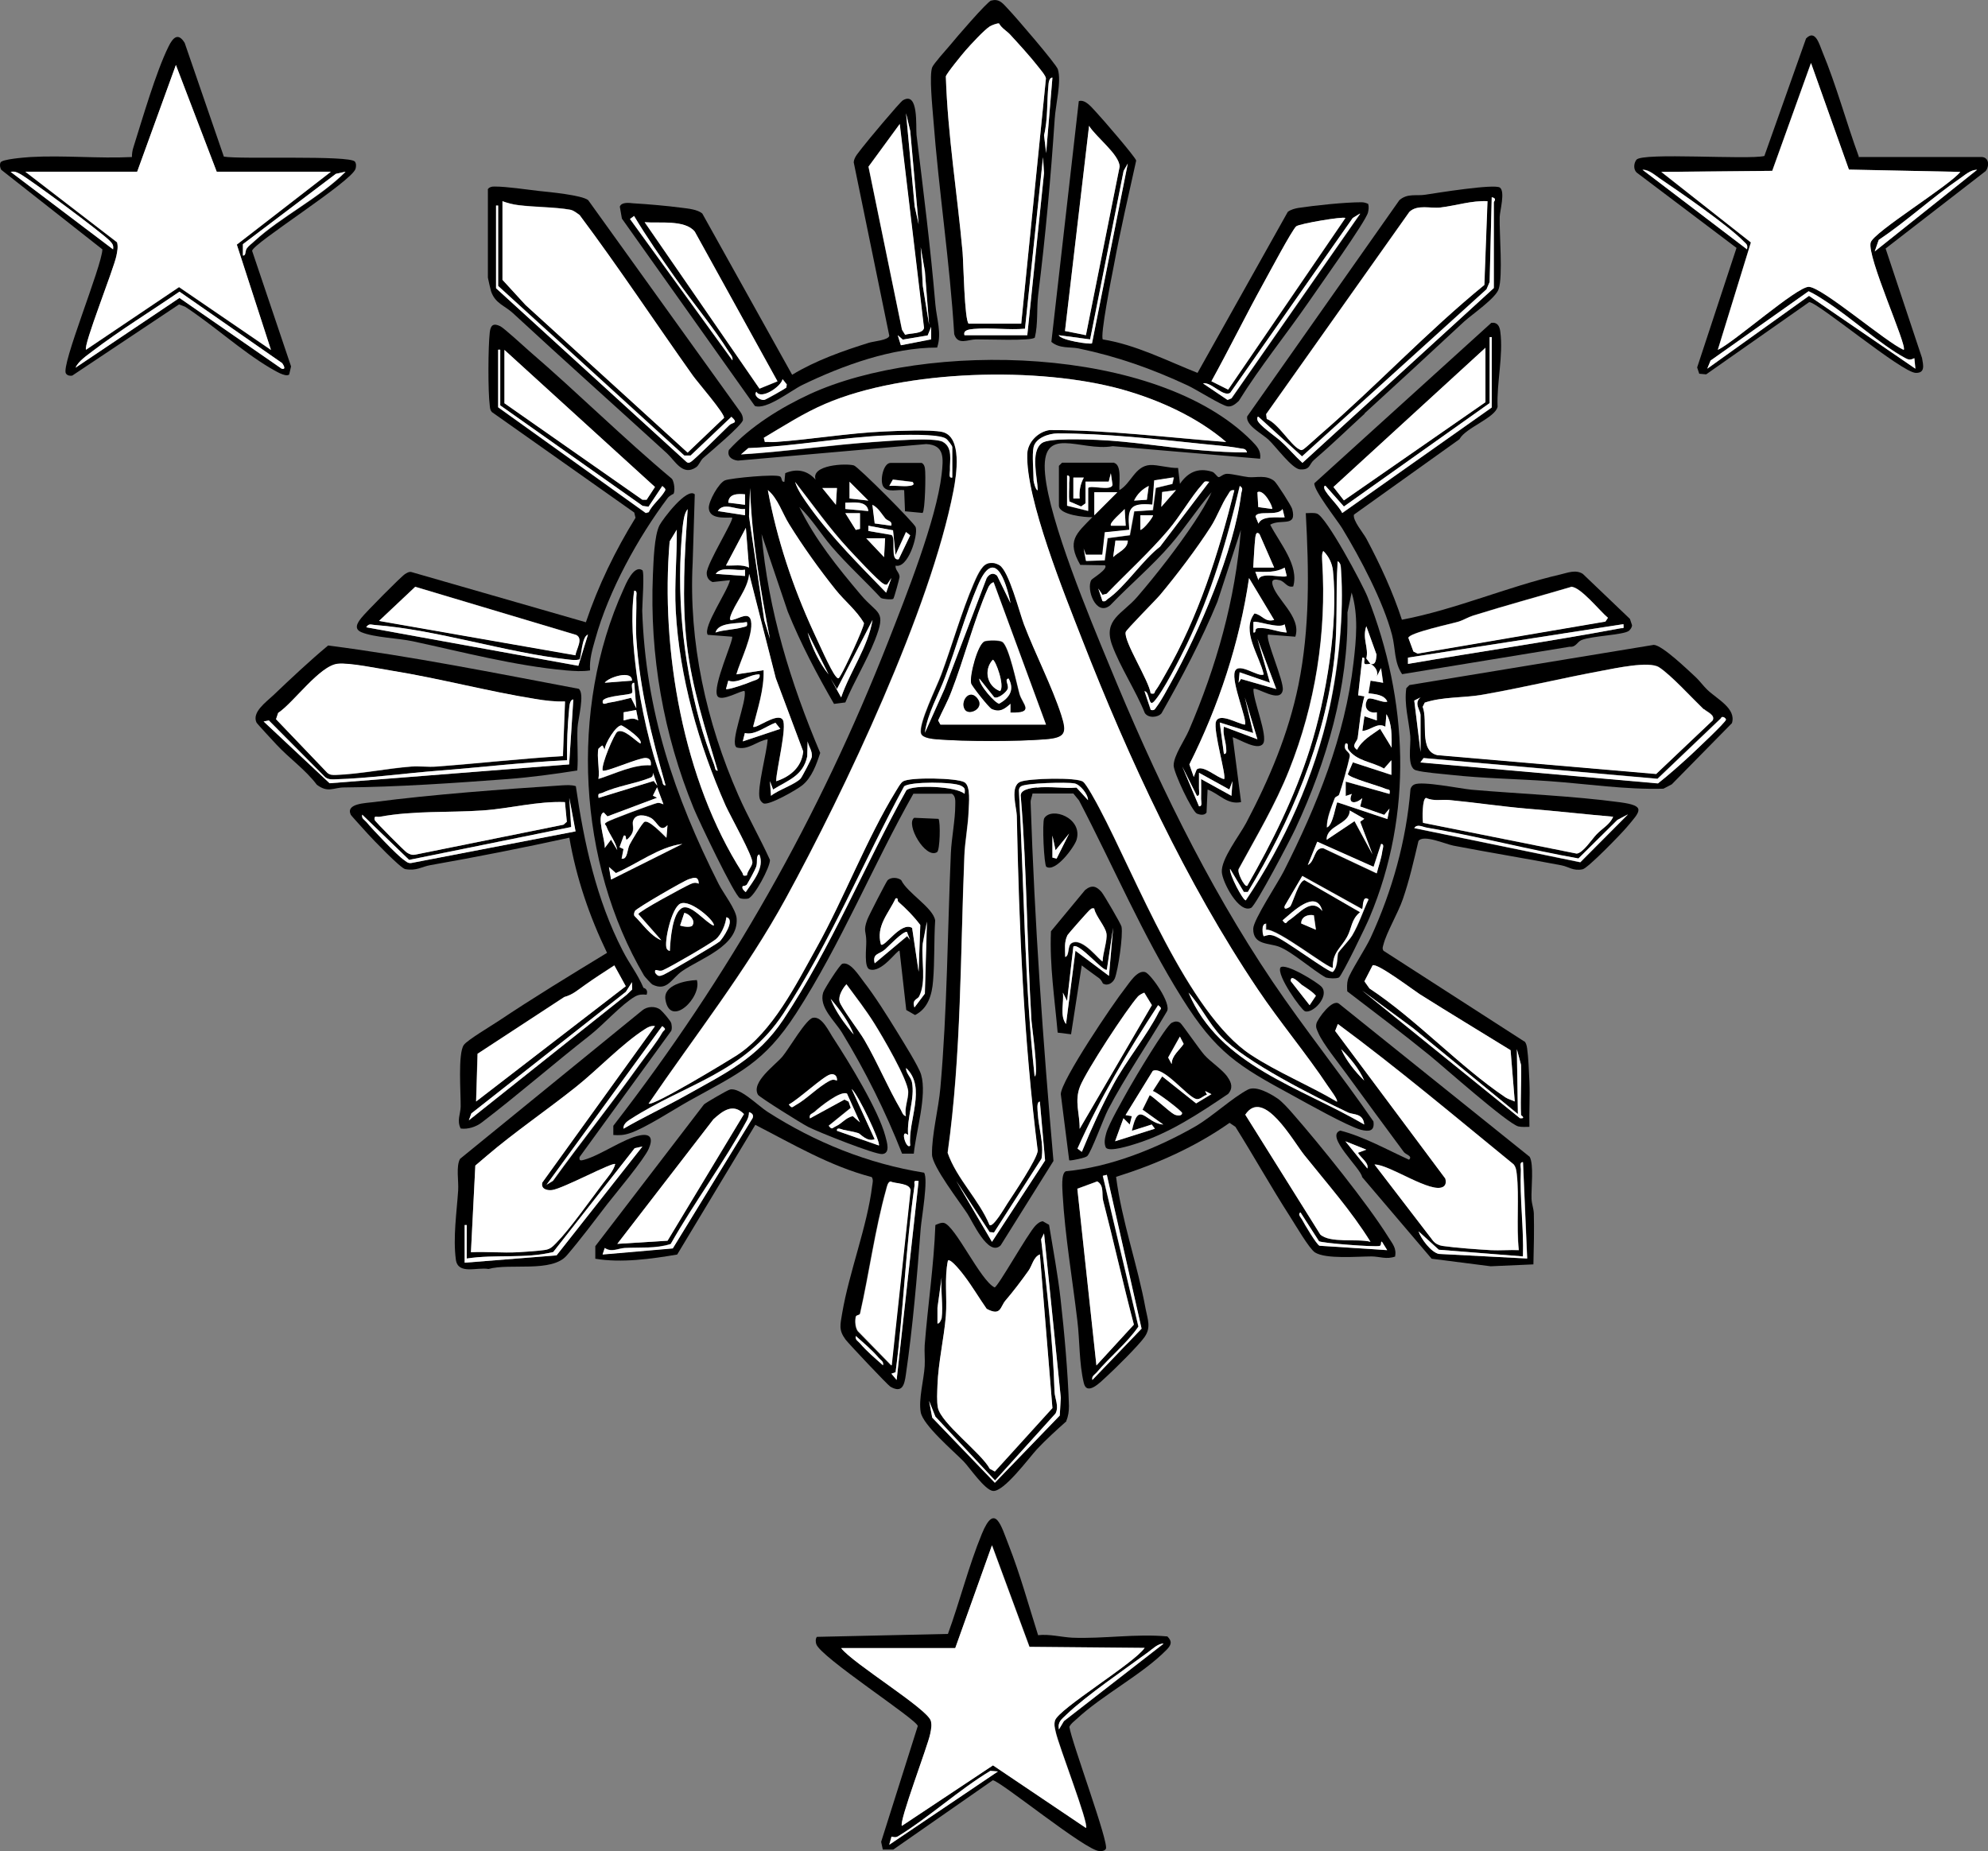 <svg xmlns="http://www.w3.org/2000/svg" id="Layer_1" data-name="Layer 1" viewBox="0 0 94.94 88.42"><rect x="0" y="0" width="94.94" height="88.42" fill="#808080" stroke="none"/><defs><style>      .cls-1 {        fill: #fff;      }    </style></defs><path d="M43.62,37.91c-1.95,3.45-3.45,7.16-5.6,10.49-1.54,2.38-2.72,2.85-5.11,4.18-.72.4-2.1,1.31-2.85,1.55-.27.09-.5.1-.77.08v-.44c5.53-7.14,9.83-14.73,13.14-23.16.83-2.12,2.29-5.78,2.54-7.96.08-.74.16-1.4-.74-1.44l-8.99.79c-.29-.03-.53-.2-.43-.51,1.02-1.12,2.47-2.02,3.85-2.66,5.54-2.56,16.58-2.35,21.12,2.23.25.26.45.46.4.85l-7.04-.6c-1.55.28-3.46-1.11-3.23,1.34.21,2.25,2.12,6.84,3.04,9.06,2.15,5.24,4.66,10.48,7.82,15.17,1.54,2.28,3.27,4.43,4.82,6.68.07.47-.21.5-.6.4-.65-.18-2.55-1.25-3.26-1.64-2.61-1.41-3.66-2.06-5.27-4.63-1.89-3.01-3.29-6.32-4.93-9.46l-.27-.33h-1.95c-.02.15-.1.28-.09.44.19,5.71.59,11.42,1.09,17.11l-2.52,4.03c-.59.58-1.36-1.17-1.59-1.51-.38-.58-1.67-2.25-1.69-2.82-.02-.94.32-2.23.4-3.2.33-3.74.34-7.47.5-11.2.03-.71.21-1.59.21-2.29,0-.2.03-.43-.16-.55h-1.8ZM58.55,21.11c-1.37-1.18-3.2-2.01-4.94-2.5-3.98-1.12-10.4-.96-14.21.68-1.03.44-1.97,1.05-2.93,1.62l.05.2c.17,0,.34.02.5,0,1.73-.12,3.47-.43,5.19-.5.64-.03,2.22-.1,2.78.02.98.22.68,2.07.54,2.8-1.1,5.66-5.2,14.34-8.01,19.48-1.89,3.45-4.34,6.56-6.55,9.8.18.16,3.83-2.06,4.23-2.32,1.69-1.11,2.8-3.35,3.78-5.11,1.32-2.38,2.41-5.24,3.8-7.5.09-.14.21-.38.34-.46.33-.21,2.57-.16,2.93.04.32.18.22,1.03.2,1.39-.02.65-.18,1.44-.2,2.1-.19,4.74-.14,9.49-.8,14.21.43,1.24,1.5,2.24,2,3.45.17.13.73-.84.84-1.01.3-.46,1.43-2.13,1.46-2.54-.67-5.31-.89-10.65-1-16,0-.4-.34-1.41.17-1.62.39-.16,2.71-.22,3,0,.17.13.65,1.02.78,1.27,1.73,3.26,4.22,9.79,7.23,11.77,1.27.83,2.8,1.46,4.11,2.24.07-.08-.34-.61-.42-.73-1.05-1.58-2.3-3.06-3.36-4.64-3.4-5.06-6.17-11.02-8.39-16.71-.83-2.13-2.7-6.73-2.62-8.87.02-.57.52-1.05,1.07-1.13,2.82,0,5.61.36,8.42.57ZM49.36,21.36c-.08.35,0,1.18,0,1.6,0,.02.1.48.2.45-.01-.61-.36-1.84.2-2.25.35-.25,2.11-.17,2.64-.15,1.66.07,3.34.37,5,.5.71.06,1.43.1,2.15.1-.04-.2-.21-.17-.35-.2-.52-.1-1.16-.14-1.7-.2-2.28-.24-4.71-.5-6.99-.51-.41,0-1.05.21-1.15.66ZM45.47,22.81v-1.45c0-.06-.23-.35-.3-.4-.35-.24-2.2-.18-2.75-.16-2.23.09-4.46.52-6.69.61l-.35.3c2.15-.13,4.3-.45,6.44-.6.63-.04,2.79-.23,3.2,0,.49.27.33.88.34,1.36,0,.12-.08.37.1.35ZM46.06,37.91c.02-.22.03-.27-.17-.38-.35-.19-2.43-.21-2.72.03-1.94,3.59-3.51,7.42-5.76,10.84-1.88,2.86-4.67,3.35-7.33,5.07-.14.09-.33.25-.31.44.97-.56,1.99-1.04,2.96-1.58,1.9-1.07,3.44-1.77,4.67-3.63,2.27-3.41,3.89-7.39,5.88-10.96.32-.27,2.35-.19,2.77.17ZM49.51,37.61c.59-.07,1.29.05,1.9,0l.55.6c0-.29-.38-.75-.65-.8-.34-.06-2.32-.02-2.55.14-.07.05-.09.12-.1.2.25,4.55.26,9.12.75,13.65.21,0-.14-2.44-.15-2.65-.22-3.57-.21-7.14-.51-10.7-.08-.34.48-.42.76-.45ZM65.15,53.71c-.05-.56-.53-.46-.76-.57-1.62-.76-4.9-2.4-6.07-3.64-.6-.63-.97-1.46-1.56-2.09,1.46,3.49,5.39,4.53,8.39,6.3ZM47.37,59.31l2.54-3.89-.25-2.81c-.18,0-.11.44-.1.55.04.72.3,1.45.18,2.17l-2.27,3.53-.21-.02-1.59-2.44,1.7,2.9Z"></path><path d="M63.93,46.69c-.11.06-.48.04-.61,0-.63-.35-1.61-1.23-2.23-1.47-.49-.19-1.25-.07-1.24-.86,0-.42,1.19-2.21,1.46-2.75,1.58-3.12,2.93-6.46,3.33-9.97.13-1.11.24-2.26-.09-3.34l-.2.95c.05,3.55-.99,7.13-2.48,10.32-.22.48-1.89,3.67-2.12,3.79-.59.29-1.38-1.25-1.4-1.71-.04-.62.84-1.74,1.16-2.34,1.11-2.11,2.02-4.25,2.5-6.6.55-2.73.5-5.44.35-8.2.17,0,.37-.03.53.02.45.14,2.18,3.38,2.42,3.98,1.94,4.93,2.18,10.36.1,15.3-.15.37-1.32,2.79-1.47,2.88ZM59.55,42.31c1.2-2.08,2.27-4.25,3-6.55.78-2.46,1.37-5.94,1.1-8.51-.04-.35-.2-.69-.46-.94-.09.13-.06.4-.05.55.21,3.36-.33,6.78-1.58,9.91-.65,1.64-1.56,3.16-2.4,4.71-.12.16.28.89.38.82ZM58.75,41.51c-.04.26.61,1.5.75,1.5,1.84-2.74,3.29-5.95,4-9.2.44-2.02.7-4.49.55-6.56-.01-.17.01-.33-.16-.44-.1,1.55.01,3.09-.16,4.64-.45,3.95-2.1,7.8-4.13,11.16h-.19s-.65-1.1-.65-1.1ZM65.45,31.71c.27.07.27-.23.29-.44l-.49-1.36c-.2.6.13,1.03,0,1.54l.2.26s-.23.05-.28-.01c-.07-.09.08-.32-.11-.29l-.2,1.8.3.05c-.18.65-.23,1.31-.32,1.98-.03.2-.33.37-.03.57.23-.46.7-.71,1.1-1l.55.9c0-.5.03-1.15-.25-1.6l-.05.6c-.38-.23-.68.18-1.1.2l.1-.7.6.2v-.39c-.42.08-.67-.24-.45-.61.1-.18.74.2.95.1-.15-.34-.58-.35-.9-.4l.1-.6.6.1-.1-.7-.2.4c.08-.25-.09-.49-.3-.6ZM64.38,35.78c-.07-.1.05-.3-.13-.27-.15.38.26.36.2.64-.09.41-.36,1.39-.5,1.79-.04.1-.18.08-.22.2-.16.43-.38.92-.37,1.38.29-.08.43-1.14.5-1.2l2.39.8.1-.5-.25.3-1.15-.4.1-.4c-.29.28-.72.3-.5-.2l-.3.1v-.69s2.1.59,2.1.59c.05-.26-.05-.18-.2-.25-.26-.12-1.77-.53-1.79-.7l.24-.56,1.84.6v-.7s-.35.4-.35.4c-.59-.35-1.29-.34-1.72-.93ZM65.15,39.11l-.7-.4c0,.67-1.12.7-1.1,1.4l1.33-.89.86,1.59-.59-1.56.19-.14ZM65.95,40.31l-.36,1.1-2.69-1.2-.45,1.11c.36-.17.28-.85.74-.8l2.55,1.2c.09-.36.23-.71.27-1.08.01-.11.11-.34-.07-.32ZM65.05,43.41l-2.85-1.58-.84,1.43c-.07.27.26.04.27.02.13-.2.41-1.23.68-1.25l2.65,1.53c-.43.35-.39.76-.62,1.18-.29.53-.7.73-.68,1.47-.15.11-2.66-1.89-3.18-1.81v-.29c-.26,0-.16.56-.11.6.19-.05.27-.09.47-.03.48.14,2.69,1.82,2.83,1.73.26-.26.19-.76.25-.9.05-.11.51-.58.67-.84.32-.54.51-1.15.78-1.72-.3-.23-.25.4-.3.45ZM63.15,43.51c-.28-1.09-1.43.06-1.9.45.19.24.15.1.3,0,.52-.34,1.06-1.11,1.6-.45ZM62.74,43.71c-.26-.06-.61.07-.59.39l.7.3-.1-.7Z"></path><path d="M53.21,22.11c.38.11.22.99.25,1.3.56-.32.74-1.15,1.46-1.2.36-.02.94.16,1.34.14l.09.76c.37-.54.85-.79,1.53-.58.14.04.24.25.32.26.08,0,.22-.16.4-.16.25,0,.74.13,1.03.16.37.03.84-.12,1.22.18.12.09.82,1.19.86,1.34.24.9-.53.45-1.05.75.45.88,1.39,1.94,1.1,2.95-.31.07-.38-.23-.65-.3-.16-.04-.38-.07-.35.15.1.71,1.42,1.58,1.1,2.55l-1.3-.1c-.16.17.77,2.23.7,2.65-.11.67-1.27-.18-1.4-.05-.03.51.71,2.25.46,2.61s-1.14-.22-1.45-.31l.4,3.1c-.67.14-1.04-.4-1.6-.6l-.05,1.1c-.1.15-.32.11-.46.05-.24-.12-1.11-1.96-1.11-2.3,0-.47.53-1.21.73-1.68,1.31-3.05,2.22-6.24,2.48-9.57l-1.12,3.43c-.76,1.84-1.69,3.6-2.67,5.33-.18.21-.64.24-.8-.02-.42-1.05-1.18-2.2-1.56-3.24-.44-1.22.49-1.48,1.2-2.3.93-1.08,1.94-2.38,2.73-3.57.29-.44.61-.95.82-1.43-.69.8-1.26,1.7-1.95,2.5-.88,1.02-1.96,1.93-2.89,2.9-.68.56-1.16-.78-.9-1.21.04-.07.83-.53.65-.7l-1.18-.02c-.66-1.15-.2-1.48.58-2.28-.34.02-1.6-.11-1.6-.55v-1.9l.15-.15h2.5ZM50.96,22.71v1.45l1,.25v-1.09c.1-.17,1.12.17,1.17-.16l-.08-.55-.1.4h-1.1s-.01,1.03-.01,1.03l-.21.15-.56-.24c-.04-.3,0-.59-.01-.89,0-.12.08-.37-.1-.35ZM51.76,22.81h-.5s0,1,0,1h.3c-.03-.35.03-.69.2-1ZM56.05,22.81l-.91.14-.09,1.16c-1.08-.1-1.2.18-1.1,1.2l-1.17.12-.12,1.08h-.79s-.1-.3-.1-.3l.11.59.89-.03.14-1.06,1.06-.14.21-1.14.89-.06.14-1.06.79-.19.07-.3ZM57.75,23.01c-.25-.04-.21-.01-.33.12-.54.6-1.05,1.51-1.62,2.18-.91,1.08-1.97,2.04-2.95,3.05l-.2.05-.2-.3.2.6c.15.04.17-.04.25-.1.82-.56,1.67-1.87,2.5-2.5l2.35-3.1ZM54.16,23.91l.61-.04.09-.66c-.31.15-.55.39-.7.7ZM54.96,33.91c.18.04.2-.06.28-.17.2-.26.49-.82.67-1.13,1.35-2.43,3.02-6.29,3.36-9.04.02-.15.12-.24-.07-.36-.6,2.59-1.37,5.17-2.53,7.57-.3.63-1.14,2.28-1.57,2.73-.27.28-.19-.46-.45-.5l.3.9ZM56.16,23.41l-.66.09-.04.71.7-.8ZM58.95,23.41c-.21-.04-.23.1-.32.23-.28.42-.5,1.03-.8,1.5-.68,1.06-1.62,2.3-2.43,3.27-.23.27-1.6,1.65-1.64,1.77-.12.42,1.12,2.33,1.19,2.93.23.06.16-.04.23-.13.16-.2.35-.57.49-.81,1.57-2.72,2.52-5.73,3.28-8.77ZM53.36,23.51h-1.1s0,1.1,0,1.1l1.1-1.1ZM60.75,24.31c.07-.06-.39-.98-.7-.8l.04.71.66.09ZM53.76,25.11l-.05-.8c-.08.11-.78.68-.65.8h.7ZM61.35,24.71l-.1-.4c-.23.37-1.21.04-1.29.36l.14.34c.17-.39.86-.28,1.25-.3ZM55.06,24.61h-.6s0,.7,0,.7c.16-.01.65-.66.6-.7ZM60.15,25.51c-.14-.14-.18,0-.2.15-.05.46-.07.99-.1,1.45h1s-.7-1.6-.7-1.6ZM53.86,25.81h-.59s-.11.8-.11.8c.25-.25.7-.39.7-.8ZM61.45,27.51l-.1-.4c-.44.25-.91.21-1.4.2l.15.4c.06-.44,1.2-.07,1.35-.2ZM60.85,29.61l-1.2-2c-.46,3.09-1.45,6.11-2.85,8.9l.21.6.14-.36c.31-.24.98.41,1.31.46.12-.13-.53-2.31-.39-2.74.16-.46,1.06.11,1.38.14.15-.16-.66-2.01-.48-2.53.17-.49,1.16.31,1.38.13-.2-.9-1.1-2.08-.44-2.91.38.06.49.43.94.31ZM61.35,29.81c-.24.25-1.4-.2-1.5-.1v.5c.18.02,0-.19.24-.21.45-.04.91.19,1.35.21l-.1-.4ZM60.95,32.91l-.9-2.4.6,2.1-1.45-.5-.05.5.11-.18,1.68.48ZM60.05,35.31l-.6-2,.4,1.7-1.6-.5.2,1.5c.17.02.11-.24.1-.35-.02-.31-.16-.62-.1-.95l1.6.6ZM57.16,38.01l-.7-1.4.8,1.9c.17.02.09-.23.1-.35.01-.32,0-.64,0-.95l1.45.8.05-.7-.15.4-1.45-.8c0,.25,0,.5,0,.75,0,.12.08.37-.1.35Z"></path><path d="M42.77,27.01c-.03.22.19.33.19.55,0,.05-.26,1.01-.3,1.04-.06.05-.48.02-.59-.04-.77-.83-1.61-1.59-2.35-2.45-.53-.62-.95-1.33-1.55-1.9.74,1.54,1.85,2.91,2.94,4.2.82.97,1.24.72.67,2.17-.4,1.01-.99,1.96-1.41,2.97l-.54.07c-.82-1.42-1.59-2.88-2.21-4.41l-1.25-3.7c.31,3.63,1.39,7.12,2.8,10.45-.18.55-.4,1.18-.86,1.55-.26.21-1.6.98-1.85.86-.08-.04-.16-.14-.18-.23-.14-.48.35-2.22.38-2.83-.52.08-.92.54-1.48.39-.36-.23.5-2.21.38-2.69-.08-.09-1.12.55-1.3.23-.26-.44.81-2.73.7-2.83l-1.16-.09c-.26-.36.97-2.11,1.06-2.61l-.83.09c-.19-.08-.28-.23-.28-.43,0-.45,1.33-2.57,1.21-2.65-.4,0-1.08.07-1.11-.45-.02-.32.48-1.22.78-1.33s2.43-.31,2.63-.18c.1.07.04.28.2.25l.04-.41c.56-.24,1.06-.13,1.45.31-.24-.71,1.45-.79,1.83-.68.2.06,2.89,2.75,2.95,2.95.12.39-.37,2.02-.98,1.83ZM42.37,27.91c-.1.02-.13,0-.2-.05-.24-.13-1.38-1.36-1.65-1.65-.92-1-1.71-2.13-2.55-3.2.13.43.46.87.72,1.23,1.04,1.45,2.39,2.78,3.63,4.06l.25-.7-.2.3ZM41.47,23.91l-.9-.9v.8s.9.1.9.1ZM36.77,30.51c-.46-2.38-.86-4.77-.95-7.2l-.05,1.35.73,4.97.27.88ZM39.97,23.31h-.7s.65.8.65.8l.05-.8ZM39.91,28.17c-.77-.96-1.57-2.08-2.22-3.13-.32-.52-.54-1.24-1.02-1.63.43,2.33,1.19,4.62,2.18,6.77.21.45.82,1.84,1.07,2.13.13.15.14.08.23-.06.19-.29,1.12-2.27,1.11-2.49-.36-.61-.92-1.05-1.35-1.59ZM35.58,23.61c-.34-.03-.78-.04-.8.4l.8.1v-.5ZM41.47,24.41c-.06-.52-.74-.39-1.1-.4v.3s1.1.1,1.1.1ZM42.3,24.78c-.2-.23-.34-.52-.63-.67l.11.89.79.11c.06-.24-.17-.23-.26-.33ZM35.58,24.31c-.41.06-1.02-.35-1.3.1l1.3.2v-.3ZM41.07,24.51h-.7s.5.8.5.8l.2-.05v-.75ZM42.65,25.33l-1.18-.22v.25s1.1.19,1.1.19c.23.16-.09,1.26.34,1.16l.55-1.14-.2-.16-.5,1.1-.12-1.18ZM35.77,27.11l-.15-1.9-.95,1.8c.37.02.76-.07,1.1.1ZM42.27,25.71h-.9s.85.9.85.9l.05-.9ZM35.58,27.21c-.42.07-1.13-.2-1.4.2l1.4.1v-.3ZM37.07,37.31c.67-.22,1.22-.68,1.28-1.42l-1.31-3.5-1.27-4.98c-.06.74-.7,1.41-.9,2.05-.04.13,0,.19.13.14.3-.06.77-.41.86.06.12.65-.51,1.89-.7,2.55l1.3-.2c.03.92-.28,1.82-.5,2.7.12.12,1.15-.7,1.41-.34.23.32-.3,2.41-.31,2.94ZM40.17,33.31c.43-1.25,1.28-2.4,1.5-3.7l-1.7,3.3-.3-.5.5.9ZM35.67,29.71c-.46.08-1.36,0-1.5.5.41-.14.89-.13,1.3-.25.18-.05.23-.02.2-.25ZM39.57,32.21l-1-2c.18.67.56,1.46,1,2ZM36.27,32.21c-.51-.01-1.01.47-1.49.3l-.11.4c.08.06,1.03-.28,1.2-.35s.47-.1.4-.35ZM37.27,34.81l-.23-.29c-.44.16-1.01.63-1.46.49l-.1.4,1.8-.6ZM38.24,37.18c.06-.07.52-.95.53-1.03.03-.3-.15-.48-.2-.74l-.02.72c-.2.93-.91,1.13-1.63,1.58l-.15-.4.05.7c.32-.27,1.17-.55,1.42-.83Z"></path><path d="M30.67,27.22c.12.08,0,1.63,0,1.95.16,4.77,1.52,8.83,3.65,13.05.22.44.83,1.21.86,1.65.09,1.32-1.72,1.9-2.6,2.51-.51.35-.72,1-1.43.64-.03-.01-.37-.38-.39-.42-3.17-5.38-3.57-12.76-.99-18.44.11-.25.5-1.21.91-.92ZM31.78,37.51c-.66-2.3-1.25-4.65-1.4-7.05-.04-.63.02-1.27,0-1.9,0-.12.08-.37-.1-.35-.17,1.23-.05,2.69.11,3.93.2,1.54.65,3.66,1.21,5.09.04.11.03.3.17.27ZM30.18,32.51c.02-.53-1.13-.16-1.3.1l1.3-.1ZM30.38,33.81l-.1-1.2c-.22,0-.03.39-.11.49-.1.11-1.2.11-1.39.36-.04.26.17.12.3.1.35-.05.7-.15,1.05-.23l.24.48ZM30.38,33.91l-.59.11v.39c.26-.06.44-.16.69,0l-.1-.5ZM28.58,35.76c-.09.36.07,1.05,0,1.45.8-.25,1.67-.7,2.5-.65.02-.19-.02-.33-.24-.35-.33-.02-1.95.71-2.06.6-.08-.28.56-1.77.7-1.85.3-.19.84.41,1.1.56.16-.18-.75-.8-.89-.86-.24-.06-.83.9-.81,1.16l-.1-.2s-.19.11-.2.15ZM31.38,37.51l-.2-.6c0,.1-.02.19-.12.23-.67.28-1.59.4-2.28.72-.15.07-.25-.02-.2.25l2.63-.81.16.21ZM31.68,38.41l-.3-.8-.2.4.2.1-2.37.89-.18-.19c-.37.13.09,1.39.05,1.7l.3-.4.3.5c-.07-.4-.38-.76-.52-1.13-.04-.11-.15-.1.02-.21.15-.1,2.16-.85,2.4-.91.13-.03.19.02.3.06ZM31.88,39.41c-.38.41-.46-.15-.81-.34-.26-.14-.71-.22-.84.14-.08.23.16.46-.25.86-.17.16-.02-.21-.2-.15l-.2.55.19.09-.09.46c.29.05.26-.44.38-.67.1-.19.59-1.02.71-1.09.22-.12.88.6,1.05.76l.05-.6ZM32.58,40.31c-1.11.14-2.13.95-3.16,1.39l-.33-.29.1.6,3.4-1.7ZM33.38,42.21c-.02-.38-.21-.3-.47-.22s-2.51,1.39-2.58,1.52c-.04.08-.07.14-.03.23.39.38.78.97,1.29,1.17l-1.1-1.25c.03-.14,2.19-1.3,2.48-1.43.16-.07.25-.1.42-.02ZM34.08,44.21c.14-.15-1.1-1.28-1.59-1.05-.43.2-.79,1.87-.65,2.15.02.05.13.13.15.1.03-.49.11-1.83.6-2.05.42-.19,1.11.7,1.49.85ZM33.07,44.2c.16-.22-.15-.56-.39-.59l-.2.6c.13.05.52.1.59,0ZM34.35,44.98c.15-.14.8-1.06.33-1.17-.03.33-.24.83-.5,1.05-.3.24-2.14,1.31-2.53,1.48-.22.1-.4-.15-.37.12.14.18.19.18.39.1s2.55-1.46,2.67-1.58Z"></path><path d="M49.57,78.1c.56-.06,1.1.09,1.63.12,1.52.06,3.04-.2,4.55-.06.25.25.18.42-.05.65-1.15,1.17-3.06,2.15-4.29,3.3-.12.11-.27.21-.34.37.1.71,1.92,5.59,1.74,5.83-.07.1-.2.11-.31.1-.64-.01-4.79-3.4-5.09-3.38l-4.75,3.31h-.5s-.08-.37-.08-.37l1.75-5.53c-.03-.31-4.67-3.3-4.85-3.92-.03-.11-.04-.24.03-.34l6.26-.14c.57-1.56.99-3.25,1.62-4.78s.92-.38,1.29.56c.54,1.38.94,2.84,1.39,4.26ZM45.62,78.71h-5.44c.54.72,4.1,2.89,4.28,3.47.07.22.02.42-.03.63-.11.57-1.51,4.22-1.35,4.39l4.35-2.89,4.44,2.99c.15-.19-1.33-3.98-1.45-4.6-.04-.19-.08-.34-.03-.53.17-.56,3.78-2.73,4.28-3.47l-5.5-.05-1.79-4.85-1.75,4.9ZM55.56,78.51c-.26,0-.53.27-.73.41-1.14.84-2.94,2.06-3.91,2.99-.22.21-.42.33-.35.7l.24-.4,4.75-3.69ZM47.66,84.61l-.37-.03c-1.51.91-2.91,2.21-4.4,3.12-.11.07-.2.05-.32.02l-.11.39,5.19-3.5Z"></path><path d="M88.74,7.5h5.84c.4-.03.45.4.25.67l-4.78,3.7,1.74,5.23c.06.34.16.72-.3.71-.66-.01-4.71-3.4-5.09-3.38l-4.92,3.45-.33-.03-.1-.3,1.88-5.71-4.77-3.6c-.16-.15-.14-.44-.01-.61.28-.36,5.32.01,6.11-.18l1.99-5.61c.45-.47.64.3.78.63.67,1.61,1.14,3.37,1.74,5.01ZM93.62,8.21l-5.33-.11-1.81-5.09-1.85,5.15-5.3.05,4.28,3.37-1.58,5.13c.76-.35,3.77-3.01,4.34-3.01.64,0,3.72,2.66,4.54,3.01.17-.21-1.77-4.47-1.58-5.13.15-.51,3.76-2.71,4.28-3.37ZM83.43,11.91c.05-.24-.03-.25-.16-.39-.76-.77-3.02-2.33-4-3-.25-.17-.52-.43-.83-.42l4.99,3.8ZM94.42,8.11c-.31,0-.58.25-.83.42-1.31.89-2.54,2.04-3.87,2.93l-.19.55,4.89-3.9ZM91.42,17.11c-.17.09-.26.08-.43-.01-1.18-.64-2.59-1.94-3.79-2.71-.26-.17-.54-.35-.82-.48l-4.68,3.31-.16.39,4.86-3.48,5.08,3.48-.05-.5Z"></path><path d="M69.71,20.97l-5.05,3.61c-.07.28.46.89.6,1.16.66,1.24,1.25,2.52,1.69,3.86,2.57-.49,5.02-1.57,7.56-2.16.35-.08.74-.25,1.08-.03l2.25,2.15.1.3c0,.1-.07.2-.15.27-.26.2-1.77.24-2.26.44-.22.09-.26.35-.57.32l-8,1.31c-.39-.58-.31-1.22-.48-1.87-.41-1.58-1.53-3.7-2.39-5.11-.25-.4-1.37-1.82-1.32-2.14l8.45-7.66c.3-.04.4.17.43.43.15,1.12-.18,2.44-.13,3.58-.12.53-1.52,1-1.81,1.53ZM71.24,19.46v-3.35h-.1v3.15l-6.96,4.94-.88-.99c-.07-.02-.07.1-.05.15.12.29.69.8.85,1.15l7.14-5.04ZM70.94,19.21v-2.6l-7.26,6.65.5.64,6.76-4.69ZM75.02,28.03c-1.55.45-3.11.88-4.65,1.36-.26.08-.49.23-.7.29-.32.1-2.4.54-2.41.78l.24.65.2.1,8.97-1.53.12-.18c-.39-.31-1.32-1.5-1.77-1.48ZM77.53,29.81l-10.29,1.6v.3c3.37-.58,6.77-1.07,10.14-1.7.16-.03.17.07.15-.2Z"></path><path d="M44.76,16.6c-2.16,0-4.51.85-6.45,1.79-.55.27-1.71,1.2-2.26,1l-6.35-8.95-.1-.57c.08-.23.45-.18.64-.16.69.04,1.61.12,2.29.21.32.04.78.08,1.01.28l4.29,7.7c1.12-.68,2.42-1.14,3.67-1.53.22-.07.92-.12.97-.33l-1.7-8.29c.02-.26.25-.48.41-.7.21-.28,1.79-2.17,1.94-2.26.76-.45.61,1.25.65,1.65.33,2.7.67,5.4.9,8.1.06.68.31,1.37.09,2.04ZM43.87,10.71l-.4-4.45-.2-.85.41,4.44.19.86ZM42.97,5.91l-1.5,2.05,1.6,7.79.15.24c.24-.09.86-.03.9-.33l-1.16-9.75ZM30.28,10.31l-.2.15,4.89,6.75c.03-.17-.08-.26-.16-.39-.71-1.15-1.72-2.35-2.52-3.48-.7-.99-1.39-1.99-2.02-3.03ZM30.78,10.61l5.49,7.96.86-.35-3.95-7.15c-.46-.58-1.69-.39-2.4-.45ZM44.37,15.51l-.2-2.55-.2-1.15.1,1.85.3,1.85ZM44.47,16.21v-.6s-.16.41-.16.41l-1.19.2-.24-.21.15.48,1.45-.29ZM37.56,18.5l.02-.14-.2-.25c-.07.36-1.04,1-1.25.6-.15.18.16.42.38.39.06,0,1.03-.55,1.06-.6Z"></path><path d="M6.3,7.51c0-.16.02-.32.07-.47.43-1.36,1.08-3.61,1.68-4.82.21-.43.46-.68.77-.17l1.87,5.43c.76.14,6.02-.08,6.26.24.07.1.06.23.03.34-.18.61-4.91,3.57-4.94,3.92l1.86,5.52-.09.39c-.19.14-.71-.21-.9-.31-1.37-.81-2.72-2.05-4.07-2.93l-.29-.11-5.1,3.4c-.11.02-.23,0-.3-.1-.26-.36,1.72-5.13,1.74-5.93L.06,8.11c-.06-.1-.08-.23-.04-.34.05-.17,1.17-.25,1.44-.27,1.59-.09,3.25.08,4.85,0ZM15.79,8.21h-5.44l-1.95-5.1-1.85,5.1H1.21l4.38,3.37c.06.22.01.42-.03.64-.12.62-1.6,4.31-1.45,4.49l4.44-2.99,4.39,3-1.63-5.03,4.48-3.47ZM5.4,11.91c.03-.2-.03-.27-.15-.4-.33-.36-3.82-2.95-4.29-3.2-.16-.08-.26-.13-.45-.1l4.89,3.7ZM16.49,8.21l-.45.1-4.44,3.36v.54c.17.01.09-.22.2-.35.09-.12.24-.24.36-.34,1.28-1.17,3.09-2.05,4.34-3.3ZM13.47,17.34l-4.9-3.41c-1.37.95-2.83,1.83-4.15,2.84-.27.21-.68.48-.81.79l4.96-3.33,4.88,3.38c.27.07.05-.25.02-.27Z"></path><path d="M72.81,49.74c.08.1.1.2.12.33.06.41.09,1.15.11,1.6.03.71-.02,1.44,0,2.15-.17,0-.36.02-.53-.02-.51-.13-3.56-2.84-4.22-3.38-1.29-1.05-2.63-2.06-3.95-3.07-.01-.18-.02-.38.03-.56.09-.34.87-1.52,1.09-2.01,1.03-2.24,1.7-4.63,1.9-7.09.03-.1.09-.18.18-.22.37-.18,2.2.2,2.75.25,2.32.2,4.79.29,7.09.6,1.24.17.97.41.3,1.2-.26.31-1.85,1.95-2.1,2-.46.09-.65-.12-1.01-.19-1.72-.33-3.44-.61-5.16-.94-.4-.08-1.44-.55-1.67-.22-.22.93-.43,1.86-.74,2.76-.23.68-.78,1.59-.93,2.18-.03.11-.07.19,0,.3l6.72,4.33ZM77.04,39.01c-1.38-.12-2.77-.28-4.16-.39-1.23-.1-2.52-.29-3.69-.41-.36-.03-.73.06-1.09-.1-.19.02-.18,1-.15,1.19l7.34,1.47c.3-.03.72-.67.94-.91.28-.3.66-.48.8-.85ZM77.73,38.91l-.49.26-1.86,1.84c-2.42-.42-4.81-1.05-7.23-1.47-.21-.04-.47-.2-.61.02l7.93,1.63,2.26-2.27ZM72.34,52.61l-.2-2.45c-1.44-.89-2.9-1.76-4.33-2.67-.32-.2-2.06-1.53-2.26-1.38l-.39.76.24.34c2.26,1.49,4.28,3.71,6.49,5.2.14.09.3.13.45.2ZM72.64,53.26c-.04-.8.03-1.6,0-2.4l-.2-.75.05,3.1-5-4.1-2.44-1.8,7.54,6.1c.3.03.05-.1.05-.15Z"></path><path d="M32.15,23.59s-.18.09-.26.19c-1.42,1.89-2.83,4.45-3.46,6.74-.14.49-.29.98-.25,1.5-.38.06-.76.03-1.14,0-2.46-.22-4.99-.89-7.32-1.39-.69-.15-1.84-.18-2.45-.43-.39-.16-.2-.45-.02-.68.19-.25,1.91-1.99,2.09-2.1.1-.06.18-.12.3-.1l8.34,2.4c.59-1.75,1.4-3.42,2.37-4.99l-.06-.25-6.8-4.8c-.08-.09-.09-.19-.1-.3-.09-.69-.08-2.81,0-3.51.04-.34.17-.45.5-.29.17.08,1.15.98,1.4,1.2,2.3,1.98,4.47,4.14,6.8,6.09.11.15.16.58.07.73ZM23.89,19.36v-2.65h-.1v2.75l7.05,5.05.14-.04c.16-.33.51-.62.7-.9.13-.2.13-.2-.05-.35l-.66.99-.28-.04-6.8-4.8ZM24.09,16.71v2.55l6.59,4.61h.2s.4-.61.4-.61l-7.2-6.55ZM27.48,31.3c.03-.3.39-.79.04-.98l-7.69-2.3-1.73,1.63,9.38,1.64ZM27.67,31.5c-.17.04-.35.02-.53,0-2.99-.33-6.28-1.42-9.25-1.65-.17-.01-.27-.09-.4.11l10.13,1.84.46-1.49c-.31.1-.31,1.1-.41,1.19Z"></path><path d="M66.64,60.01c-.42.16-.76,0-1.14,0-.68,0-2.17.14-2.7-.19-.28-.18-.95-1.34-1.19-1.71-.9-1.4-1.72-2.87-2.61-4.29l-.28-.19c-1.65,1.16-3.51,1.98-5.42,2.58.27,2.11,1.03,4.21,1.41,6.3.1.52.27.89-.05,1.35-.28.4-1.43,1.54-1.84,1.91-.27.25-.91.91-1.06.29-.23-.95-.19-2.03-.31-2.99-.23-1.95-.59-4.05-.7-6-.01-.26-.09-1.05.16-1.13,2.1-.19,4.34-1.09,6.16-2.13.83-.48,1.78-1.38,2.53-1.77.39-.2,1.08.2,1.43.44.21.15.52.49.7.7,1.28,1.46,3.58,4.31,4.58,5.92.19.31.4.52.31.93ZM62.29,55.17c-.54-.67-1.95-3.24-2.82-1.93l3.58,5.72c.46.43,1.76.18,2.4.35-.91-1.47-2.08-2.79-3.16-4.14ZM52.86,56.11l-.2.05,1.7,7.2c-.55.8-1.37,1.45-2,2.2-.09.11-.24.16-.2.35l2.35-2.45-1.66-7.35ZM52.36,65.21l1.79-1.95c-.52-1.97-.96-3.96-1.47-5.93-.08-.3.06-.71-.28-.91l-.95.35.91,8.43ZM62.98,59.28l-.88-1.37c-.15.08.02.24.07.33.11.21.7,1.21.84,1.26l3.23.21-.25-.4c-.08-.04,0,.17-.11.2-.23.06-2.76-.13-2.91-.23Z"></path><path d="M30.72,47.18s.26.04.16.33c-.21-.02-.36-.02-.56.09-.64.37-1.51,1.35-2.15,1.85-1.71,1.34-3.48,2.88-5.16,4.16-.27.21-.67.34-1.01.29-.19-.38-.01-.69,0-1.04.01-.63-.14-2.54.15-2.95.16-.23,1.32-.92,1.65-1.14,1.69-1.13,3.45-2.2,5.19-3.26-.84-1.74-1.47-3.58-1.8-5.5-2.2.48-4.41.92-6.63,1.31-.42.07-.66.29-1.21.19-.22-.04-1.55-1.42-1.8-1.7-.12-.14-.78-.85-.8-.9-.25-.54.73-.55,1.1-.6,2.82-.37,6.14-.61,8.99-.8.22-.01.45-.03.66.04.39,2.7.98,5.42,2.24,7.86.33.65.69,1.07.99,1.77ZM27.48,39.71l-.3-1.6.09,1.39-7.74,1.57-2.24-2.16c-.04.19.1.24.2.35.29.35,1.47,1.59,1.79,1.81.11.08.19.17.35.15l7.84-1.51ZM26.98,38.31c-1.34-.05-2.61.31-3.95.4-1.63.11-3.26,0-4.89.3-.14.03-.29-.1-.25.15.04.1,1.44,1.5,1.54,1.56.13.08.24.13.4.1l7.08-1.43.16-.14-.09-.94ZM29.88,47.11l-.55-1c-.46.3-.93.6-1.38.92-.38.27-.58.48-1.01.59l-4.14,2.71-.07,2.28,7.14-5.5ZM22.39,53.51l7.54-6,.26-.25v-.35s-.3.46-.3.46l-7.38,5.81-.12.33Z"></path><path d="M52.66,16.21c1.6.26,3.04,1.01,4.53,1.6l4.31-7.69c.14-.11.34-.16.51-.19.8-.12,2.21-.27,3.01-.27.11,0,.22.03.32.08.04.14.02.28-.01.41-.1.43-2.39,3.62-2.83,4.27-1.1,1.59-2.32,3.09-3.34,4.73-.14.13-.32.29-.53.26-.29-.04-1.5-.81-1.91-1-1.72-.8-3.35-1.38-5.22-1.77-.41-.08-.89.02-1.29-.31l1.31-11.5c.32-.1.63.32.84.54.25.26,1.88,2.15,1.9,2.3-.37,1.67-.76,3.35-1.07,5.03-.09.46-.67,3.37-.52,3.52ZM51.86,16.01l1.61-8.05c0-.58-1.14-1.42-1.46-1.95l-1.15,9.8,1,.2ZM52.15,16.4l1.71-8.59-.2.35-1.6,8.05-1.5-.2c.11.25,1.5.45,1.59.39ZM64.95,10.21l-.34.21-5.85,8.35c-.34.21-.91-.54-1.3-.45l1.17.79.19-.08,6.14-8.81ZM64.25,10.41c-.09-.08-2.19.28-2.34.4-.2.17-1.33,2.3-1.57,2.73-.85,1.54-1.63,3.13-2.48,4.67l.8.4,5.6-8.2Z"></path><path d="M36.08,53.71l-3.74,6.21c-1.24.21-2.67.41-3.91.2v-.6s5.19-6.77,5.19-6.77c.1-.09,1.13-.69,1.24-.71.47-.12,1.35.78,1.79,1.06,2.27,1.46,4.8,2.48,7.48,2.91.21.3-.12,2.17-.16,2.66-.17,2.27-.38,4.73-.71,6.99-.07.49-.17.9-.74.57-.13-.08-1.97-2.03-2.14-2.25-.34-.46-.25-.71-.16-1.26.33-1.95,1.2-4.16,1.43-6.07.02-.14.07-.31-.02-.43-1.99-.52-3.74-1.56-5.55-2.49ZM29.48,59.41l2.4-.15,3.65-6.05c-.52-.54-1.01-.16-1.46.25l-4.59,5.95ZM28.78,59.91l3.35-.29,3.76-6.14c.13-.17.08-.31-.12-.37,0,.16-.04.3-.12.43-1.08,1.98-2.51,3.9-3.62,5.87-.72.23-1.47.15-2.2.19-.32.02-.62.22-.95,0l-.1.3ZM42.57,65.21l.9-8.35c-.03-.36-.7-.31-.96-.42-.12.02-.17.26-.2.37-.54,1.93-.81,4-1.25,5.94-.02.08-.18.06-.2.14-.05.19-.03.51.09.69l1.6,1.64ZM43.87,56.41c-.3-.04-.17.07-.2.25-.42,2.94-.52,5.94-.9,8.88l-.2.07.25.3,1.05-9.5ZM42.17,65.21c.04-.19-.1-.24-.2-.35-.32-.38-.73-.72-1.1-1.05-.04.19.1.24.2.35.32.38.73.72,1.1,1.05Z"></path><path d="M73.22,60.39l-2.03.09-2.82-.36-3.32-3.9c-.04-.4-1.8-1.97-1.04-2.22,1.13.29,2.22.91,3.28,1.39.19-.18-.16-.24-.25-.37-.91-1.23-1.84-2.49-2.74-3.73-.36-.5-1.13-1.45-1.34-1.95-.07-.17-.14-.26-.09-.46s.76-1.22,1.09-.93l9.09,7.3c.21.36.07,1.51.09,2.01.01.24.1.46.11.69.02.81,0,1.63-.02,2.44ZM72.54,59.71c-.12-1.14.03-2.55-.1-3.65-.02-.17-.04-.31-.15-.45-2.77-2.26-5.51-4.57-8.39-6.7l-.13.33,5.26,7.05c.04.13.05.3-.08.38-.56.39-2.59-1.07-3.3-1.05l2.8,3.65c.12.14.27.22.46.24.62.09,1.65.17,2.29.2.45.03.9-.02,1.35,0ZM65.15,51.61c-.23-.54-.68-1.09-1.1-1.5.23.54.68,1.09,1.1,1.5ZM65.25,54.91l-1-.4,1.05,1.3c.09-.26-.34-.54-.45-.75l.4-.15ZM72.94,60.11l-.2-4.6c-.17-.02-.09.23-.1.35-.06,1.4.14,2.76.1,4.15l-4.02-.32-.97-.88c.12.36.6,1,.97,1.08l4.23.22Z"></path><path d="M31.55,48.24c.1.08.49.53.51.64.02.12.04.23,0,.35l-4.38,6.03c-.04.21.08.17.23.13.78-.22,1.86-1,2.64-1.16.56-.11.63.18.43.64-.23.52-1.53,2.07-1.97,2.63-.59.77-1.32,1.74-1.94,2.46-.71.84-2.73.36-3.74.65-.55-.1-1.46.29-1.56-.45-.14-1.05.04-2.25.11-3.3.03-.44-.11-1.15.09-1.51l8.7-7.09c.24-.2.63-.22.87-.03ZM31.28,49.01c-.19-.03-.34.05-.49.15-1.09.7-2.26,1.94-3.28,2.75-1.4,1.11-2.93,2.16-4.27,3.3-.18.15-.36.31-.54.46l-.21,4.14c.75-.03,1.51.04,2.25,0,.35-.02.96-.06,1.29-.11.27-.04.38-.17.55-.35.64-.65,1.64-2.07,2.24-2.86.2-.26.48-.57.56-.89-.11-.12-2.5,1.18-3.02,1.24-.25.03-.54-.06-.46-.36l5.38-7.47ZM26.08,56.61l.34-.21c1.35-1.87,2.79-3.68,4.14-5.56.34-.48.79-1.02,1.08-1.52.09-.16.23-.13,0-.31l-5.54,7.6ZM22.29,60.11v-1.6h-.1v1.8l4.39-.35,4.1-5.2-.37.08-3.89,4.96c-1.34.34-2.77.1-4.13.31Z"></path><path d="M33.18,23.61l-.1,3.25c-.2,3.8.65,7.64,2.18,11.12.46,1.05,1.04,2.05,1.51,3.09.02.33-.76,1.79-1.05,1.85-.11.02-.28.02-.38-.02-.25-.09-1.99-3.75-2.21-4.29-1.45-3.54-2.11-7.31-1.95-11.15.03-.62.06-1.89.32-2.38.16-.3,1.31-1.82,1.68-1.47ZM34.28,36.81c-.59-1.99-1.24-3.98-1.48-6.06s-.1-4.31.04-6.44c-.17.2-.21.61-.24.86-.31,3.1,0,6.26.81,9.26.18.66.45,1.47.7,2.1.04.11.03.3.17.27ZM35.67,41.81c.03-.21.23-.39.26-.6.05-.28-1.07-2.27-1.28-2.74-1.28-2.9-2.2-6.13-2.38-9.32-.07-1.28.06-2.57.05-3.85l-.34.56c-.44,5.16.64,11.42,3.47,15.82.06.1-.01.18.22.13ZM35.48,42.32c-.07.11.06.23.14.29.34-.51.92-1.17.65-1.8-.18.05-.07.38-.15.59-.06.15-.35.68-.44.84-.05.08-.19.07-.19.08Z"></path><path d="M80.99,32.35c.18.17.37.43.55.6.46.44,1.39.89,1.17,1.59l-2.87,2.92-.4.21c-1.83.05-3.63-.23-5.45-.36-1.56-.11-3.14-.13-4.69-.3-.43-.05-1.31-.11-1.68-.22-.45-.13-.23-1.21-.27-1.63-.07-.76-.3-1.51-.19-2.29l.15-.15,11.67-1.92c.41.02,1.63,1.2,2.01,1.55ZM81.37,33.87c-.55-.52-1.57-1.64-2.14-2.01-.48-.3-2.09.06-2.72.17-1.89.35-3.83.82-5.74,1.15-.9.16-1.85.09-2.72.37l-.1.2c.27.69-.2,2.1.7,2.31l10.45.9,2.7-2.56c.13-.26-.27-.4-.42-.54ZM67.84,35.91v-1.75c0-.24-.34-.57,0-.85l-.3.15.3,2.45ZM67.84,36.41l11.33,1c.52-.41,1.06-.89,1.56-1.35.22-.2,1.69-1.58,1.69-1.7,0-.04-.17-.22-.25-.05l-3.02,2.88-11.17-.99-.15.2Z"></path><path d="M27.57,36.8c-1.07.17-2.25.33-3.33.41-2.54.19-5.26.38-7.8.4-.51,0-.77.28-1.31-.13-.54-.72-1.33-1.27-1.93-1.92-.14-.15-.92-.99-.95-1.05-.23-.49.45-.97.8-1.3.85-.81,1.72-1.63,2.62-2.38,4.02.52,8,1.32,11.97,2.07.3.24-.04,1.45-.06,1.86-.03.68.04,1.36-.01,2.03ZM26.98,33.51c-.47.01-.96-.05-1.42-.12-2.29-.37-4.56-.98-6.85-1.35-.63-.1-2.01-.39-2.57-.33-.87.09-2.1,1.85-2.85,2.35l-.1.3,2.45,2.56c.12.11.25.11.4.1,1.15-.04,2.44-.31,3.6-.4.4-.03.8.03,1.2,0,2.01-.15,4.03-.38,6.05-.5l.1-2.6ZM27.18,36.51l.2-3.1c-.17,0-.19.33-.2.45-.08.81-.11,1.64-.1,2.45-2.05.09-4.1.34-6.15.5-1.56.12-3.38.37-4.89.41-.18,0-.36.02-.51-.1l-2.69-2.71-.25.05,3.15,2.95,11.44-.9Z"></path><path d="M50.93,67.88c-.44.39-1.01.91-1.41,1.34-.37.4-1.58,2.05-2.1,1.99-.39-.04-1.12-1.12-1.4-1.41-.49-.5-1.94-1.73-2.05-2.35s.15-1.55.19-2.2c.02-.33-.02-.67,0-1,.15-1.91.44-3.82.51-5.74.12-.05.28-.13.41-.1.54.13,1.75,2.77,2.42,3.08.17-.04,1.58-2.57,1.95-2.95.1-.1.2-.19.35-.21l.3.17c.19,1.17.42,2.38.55,3.55.18,1.59.35,3.51.4,5.1,0,.25-.03.49-.13.72ZM44.37,66.91l.15.8,2.99,3.11,3.1-3.21.05-.85-.8-7.85-.14.28c.27,2.41.56,4.85.64,7.27.01.33.22.7.05,1.05l-2.89,3.2-2.85-3.05-.3-.75ZM45.27,60.21c-.18.87-.03,1.77-.1,2.65-.08,1.06-.36,2.22-.4,3.3-.01.33-.04.77.02,1.08.15.74,2.06,2.15,2.48,2.92l.24.13,2.75-3.03-.6-7.34c-.32.14-.37.54-.55.79-.35.49-.72.98-1.09,1.41-.26.31-.21.77-.9.4-.35-.5-.68-1.06-1.05-1.55-.08-.11-.67-.89-.8-.75ZM44.97,62.96c.08-.59-.06-1.34,0-1.95l-.2,1.45v.75c.11.04.2-.21.2-.25Z"></path><path d="M23.29,9.06c.04-.12.22-.16.34-.15.57,0,1.49.14,2.1.21.49.05,2.07.2,2.36.44l7.27,10.12c.08.11.13.25.12.38-.03.24-1.58,1.54-1.89,1.81-.14.12-.21.36-.35.45-.64.43-.99-.3-1.39-.67-2.45-2.24-4.92-4.44-7.35-6.69-.4-.37-.85-.46-1.05-1.05-.02-.07-.15-.62-.15-.65v-4.2ZM23.99,9.61v3.75l1.1,1.2,7.74,7.05,1.74-1.66c.05-.19-1.28-1.72-1.49-2.02-1.81-2.55-3.53-5.16-5.41-7.67-.14-.1-.28-.22-.45-.25-.72-.13-1.71-.12-2.48-.22-.26-.03-.52-.1-.76-.19ZM23.79,13.66v-3.85h-.1v3.95l9.1,8.3c.07.06.12.04.19,0,.19-.09,1.56-1.48,1.85-1.76.15-.14.46-.07.1-.4l-1.95,1.85h-.3s-8.89-8.1-8.89-8.1Z"></path><path d="M47.34.03c.4-.12.59.18.83.43.31.32,2.28,2.61,2.35,2.85.18.59-.11,1.7-.15,2.36-.19,2.83-.44,5.61-.79,8.41-.08.67,0,1.38-.16,2.04-.12.18-2.39.08-2.81.09-.38,0-.87.3-1.04-.25-.21-3.44-.74-6.87-1-10.3-.04-.52-.2-2.07-.05-2.45.07-.17.67-.84.85-1.05.25-.31,1.77-2.08,1.97-2.14ZM48.23,1.64c-.15-.16-.4-.29-.52-.52-.08-.02-.36.09-.44.14-.29.19-.91.86-1.15,1.14-.15.17-.92,1.11-.95,1.25.09,2.81.54,5.6.8,8.4.04.45.09,3.26.29,3.41h2.51s1.18-11.71,1.18-11.71c0-.13-.29-.46-.39-.59-.35-.45-.94-1.09-1.33-1.52ZM49.96,7.31l.3-3.6c-.15-.02-.18.26-.19.36-.08.77-.02,1.62-.21,2.39l.1.85ZM49.06,16.01l.8-7.75-.05-.75-.86,8.19c-.79.07-1.65-.06-2.44.01-.19.02-.53.04-.45.3h3Z"></path><path d="M65.18,19.75c-.81.74-1.59,1.5-2.43,2.22-.24.21-.17.48-.66.45-.38-.02-1.15-1.08-1.5-1.41-.3-.29-1.1-.68-1.03-1.12l7.27-10.33c.39-.34.81-.19,1.24-.26.52-.08,3.3-.53,3.56-.34s0,1.11-.01,1.4c-.02.81.16,2.83-.05,3.45-.14.43-1.26,1.2-1.65,1.55-1.58,1.47-3.16,2.93-4.76,4.39ZM71.34,13.76v-4.1c0-.06.18-.18-.1-.25l-.1,4.05-.15.35-8.81,7.98-2.08-1.89c-.08-.01-.06.09-.05.15.05.22.87.79,1.1,1,.36.33.68.72,1.05,1.05l9.14-8.35ZM71.04,9.61c-.76-.04-1.5.21-2.25.3-.48.06-1.1-.16-1.49.21l-6.84,9.66.03.23c.55.22,1.13,1.23,1.55,1.45.1.05.1.05.2,0,.06-.03.66-.58.8-.7,2.67-2.31,5.1-4.92,7.84-7.15l.15-4Z"></path><path d="M36.2,52.29c-.35-.6.83-1.42,1.17-1.83.31-.37,1.13-1.8,1.46-1.85.44-.07.75.66.99,1.01.73,1.12,2.13,3.4,2.46,4.64.07.27.26.83-.15.86-.34.03-3.05-1.05-3.52-1.29-.29-.14-2.33-1.42-2.41-1.54ZM39.97,51.61c.02-.22-.13-.34-.33-.28-.32.09-1.54,1.23-1.97,1.43.15.21.15.13.33.03.53-.29,1.07-.88,1.64-1.17.14-.07.19-.06.33,0ZM41.97,54.71c.11-.12-1-2.47-1.3-2.7l1.1,2.4c-.35.15-.68-.26-.78-.29-.16-.05-.52-.12-.72-.16-.1-.02-.33-.13-.3.05l2,.7ZM40.45,52.23c-.3-.17-1.31.64-1.55.86-.11.1-.28.11-.23.32l1.65-.9.2.1.1.3-1.05.85c.16.22.16.11.33.03.31-.14.49-.42.82-.49l.34.3-.62-1.38Z"></path><path d="M58.62,51.44c.2.27.27.54.03.81-1.38.93-2.8,1.88-4.41,2.38-.26.08-1.27.41-1.43.18-.1-.23-.04-.46.02-.69.13-.46.81-1.63,1.08-2.12.25-.45,1.78-3.02,2.05-3.15.14-.07.26-.09.4,0,.08.05.94,1.3,1.16,1.54.28.32.83.67,1.1,1.04ZM55.95,50.81c0-.39.38-.65.57-.95l-.18-.35-.56,1,.16.3ZM57.64,52.29c-.17.04-.33.25-.51.2-.42-.11-1.58-1.6-2.07-1.34l-1.3,2.11.3.05-.1.4-.3-.3-.4,1.1,1.9-.6-.15-.2-.95.3c.33-1.54.66-.35,1.5-.3l-.99-.71.34-.69c.09,0,.97.82,1.18.92.15.07.38.07.37-.07,0-.09-1.19-1-1.4-1.05l.45-.7,1.62,1.29.73-.44-.3-.15.09.18Z"></path><path d="M43.65,55.1h-.57c-.79-2.01-1.75-3.94-2.87-5.78-.35-.57-1.11-1.21-.9-1.91.05-.17.8-1.35.92-1.38.38-.11.79.57,1.01.85.53.68,1.14,1.65,1.6,2.4.26.43,1.04,1.66,1.15,2.05.29,1-.25,2.72-.35,3.77ZM43.27,53.31c-.08-.39.11-.79.11-1.15,0-.57-1.25-2.69-1.62-3.28-.4-.64-.88-1.26-1.33-1.87-.18.2-.4.55-.33.82s.97,1.45,1.18,1.83c.62,1.08,1.13,2.31,1.75,3.35.06.11.1.27.25.3ZM40.77,49.41c-.22-.6-.68-1.21-1.1-1.7.22.6.68,1.21,1.1,1.7ZM43.47,54.71c-.12-1.2.8-2.77-.2-3.7-.01.26.23.43.28.67.16.77-.26,1.73-.18,2.53-.42-.35-.08.74.1.5Z"></path><path d="M51.06,55.41l-.4-3.15c0-.63,2.51-4.35,3.06-5.04.22-.28.59-.9.97-.79.25.07,1.29,1.52,1.03,1.89-.92,1.57-1.97,3.08-2.81,4.69-.2.39-.8,2.03-.99,2.21-.1.09-.82.23-.85.2ZM51.56,53.91l3.45-5.91-.36-.59s-.24.11-.3.17c-.56.63-2.47,3.55-2.77,4.3-.28.71-.01,1.31-.02,2.02ZM51.66,55.01c.44-1.08.93-2.14,1.48-3.17.64-1.18,1.63-2.38,2.19-3.5.09-.17.19-.16-.03-.33-1.43,2.19-2.78,4.45-3.85,6.85l.2.15Z"></path><path d="M52.68,46.99s-.08-.18-.18-.26c-.28-.21-.56-.4-.84-.62l-.51,3.29-.64-.08c-.14-1.6-.39-3.22-.32-4.84l1.63-1.97c.32-.26.54-.19.79.1.11.13.93,1.53.95,1.65.08.42-.16,2.06-.32,2.47-.09.21-.34.38-.55.25ZM52.26,43.41c-.14-.04-.17.04-.25.1-.06.04-1,1.1-1.03,1.17-.17.34-.11.67-.11,1.04.22-.06.11-.53.29-.65.53-.36,1.42.94,1.5.85,0-.37.24-.99.18-1.32s-.5-.81-.58-1.17ZM52.96,46.61l.2-2.3-.3,2c-.13.16-1.34-1.32-1.6-1.1l-.3,2.6-.2-.4c.06.47-.16,1.1.15,1.5l.45-3.5,1.6,1.2Z"></path><path d="M43.04,42.04c.29.61,1.52,1.31,1.62,1.92-.06.94-.02,1.97-.1,2.89-.05.66-.24,1.32-.86,1.63l-.42-.24-.32-2.83c-.1-.07-.85,1.08-1.43.89-.28-.09-.15-1.04-.16-1.34,0-.5-.16-.47.05-1.04.07-.19.9-1.8.97-1.88.16-.15.48-.14.65,0ZM42.9,43.07c-.06-.06.02-.2-.13-.16-.34.73-.95,1.32-.7,2.2.16.18.95-1.12,1.49-.79l.31,2.09.08-2.23c-.32-.43-.65-.77-1.05-1.11ZM43.67,48.11l.49-.65.1-3.44-.2,1.05c-.08.8.18,1.8-.17,2.52-.08.16-.35.14-.23.52ZM43.47,44.91l-.15-.4c-.2-.04-.86.67-1.05.84-.27.23-.61.18-.49.66l1.55-1.3.15.2Z"></path><path d="M44.02,22.11c.1.06.13.14.15.25.05.26.01,2.03-.11,2.14l-.84-.08-.04-1.01c-.32-.04-.78.13-.99-.16-.19-.27-.01-1.14.34-1.14h1.5ZM43.57,23.01l-.93-.11-.17.3c.3-.02.66.04.95,0,.14-.02.29-.05.15-.2Z"></path><path d="M49.97,41.4c-.11-.07-.21-2.13-.1-2.32.36-.57,1.86,0,1.54,1.04-.11.34-1,1.56-1.44,1.28ZM50.46,41.01l.6-1.2-.65.8-.15-.7v1.05s.2.05.2.05Z"></path><path d="M63.12,47.14c.38.45-.43,1.29-.8,1.16-.17-.06-1.37-1.72-1.17-2.09.24-.24,1.79.72,1.97.93ZM62.2,47.06c-.13-.1-.57-.58-.55-.2l.9,1.15.3-.45c-.17-.21-.42-.35-.64-.5Z"></path><path d="M44.75,40.7c-.55.35-1.52-1.34-1.09-1.64l1.16.05c.1.15.07,1.51-.07,1.59Z"></path><path d="M33.28,46.81c.25.83-1.27,2.31-1.5.94-.12-.7.94-.92,1.5-.94Z"></path><path class="cls-1" d="M58.55,21.11c-2.81-.22-5.6-.57-8.42-.57-.55.08-1.04.57-1.07,1.13-.08,2.14,1.79,6.74,2.62,8.87,2.22,5.69,4.98,11.64,8.39,16.71,1.06,1.58,2.31,3.06,3.36,4.64.08.12.49.66.42.73-1.31-.78-2.84-1.4-4.11-2.24-3-1.97-5.5-8.51-7.23-11.77-.13-.25-.61-1.14-.78-1.27-.29-.23-2.6-.17-3,0-.51.21-.18,1.23-.17,1.62.11,5.35.33,10.69,1,16-.03.41-1.16,2.08-1.46,2.54-.11.17-.67,1.14-.84,1.01-.5-1.21-1.57-2.21-2-3.45.66-4.71.6-9.47.8-14.21.03-.65.18-1.44.2-2.1.01-.36.11-1.21-.2-1.39-.36-.21-2.6-.25-2.93-.04-.13.08-.25.32-.34.46-1.39,2.26-2.47,5.11-3.8,7.5-.98,1.76-2.09,4-3.78,5.11-.4.26-4.04,2.47-4.23,2.32,2.21-3.24,4.66-6.34,6.55-9.8,2.81-5.14,6.92-13.82,8.01-19.48.14-.73.43-2.58-.54-2.8-.55-.12-2.13-.05-2.78-.02-1.73.08-3.47.38-5.19.5-.17.01-.34-.01-.5,0l-.05-.2c.96-.57,1.9-1.18,2.93-1.62,3.81-1.64,10.23-1.8,14.21-.68,1.74.49,3.57,1.32,4.94,2.5ZM47.14,26.93c-.29.09-.53.68-.65.95-.58,1.37-1.02,2.94-1.55,4.35-.2.55-1.11,2.37-.96,2.81.07.21.53.25.73.27,1.39.11,3.81.11,5.2,0,.95-.07,1.03-.29.75-1.16-.44-1.36-1.24-2.93-1.78-4.32-.22-.58-.72-2.56-1.17-2.83-.19-.11-.37-.14-.59-.07Z"></path><path class="cls-1" d="M46.06,37.91c-.41-.36-2.45-.44-2.77-.17-1.99,3.58-3.61,7.55-5.88,10.96-1.23,1.85-2.77,2.56-4.67,3.63-.98.55-2,1.02-2.96,1.58-.03-.2.16-.35.31-.44,2.66-1.72,5.44-2.2,7.33-5.07,2.25-3.42,3.81-7.25,5.76-10.84.29-.24,2.37-.22,2.72-.03.2.11.19.16.17.38Z"></path><path class="cls-1" d="M49.36,21.36c.1-.45.74-.66,1.15-.66,2.28,0,4.71.27,6.99.51.54.06,1.18.1,1.7.2.15.03.31,0,.35.2-.71,0-1.44-.04-2.15-.1-1.66-.13-3.33-.43-5-.5-.54-.02-2.3-.1-2.64.15-.57.41-.22,1.64-.2,2.25-.1.03-.2-.42-.2-.45,0-.42-.08-1.25,0-1.6Z"></path><path class="cls-1" d="M45.47,22.81c-.18.02-.1-.23-.1-.35-.02-.47.15-1.08-.34-1.36-.41-.23-2.57-.04-3.2,0-2.15.14-4.3.47-6.44.6l.35-.3c2.23-.09,4.46-.52,6.69-.61.55-.02,2.4-.09,2.75.16.08.05.3.34.3.4v1.45Z"></path><path class="cls-1" d="M49.51,37.61c-.28.03-.83.1-.76.45.3,3.56.29,7.13.51,10.7.01.21.36,2.65.15,2.65-.49-4.53-.5-9.1-.75-13.65,0-.08.02-.15.1-.2.23-.16,2.21-.21,2.55-.14.27.05.65.51.65.8l-.55-.6c-.61.05-1.3-.07-1.9,0Z"></path><path class="cls-1" d="M65.15,53.71c-3-1.77-6.93-2.81-8.39-6.3.58.63.96,1.46,1.56,2.09,1.17,1.23,4.45,2.87,6.07,3.64.24.11.71.02.76.57Z"></path><path class="cls-1" d="M47.37,59.31l-1.7-2.9,1.59,2.44.21.02,2.27-3.53c.12-.73-.14-1.46-.18-2.17,0-.12-.07-.55.1-.55l.25,2.81-2.54,3.89Z"></path><path class="cls-1" d="M59.55,42.31c-.1.07-.5-.66-.38-.82.84-1.54,1.75-3.07,2.4-4.71,1.25-3.13,1.79-6.55,1.58-9.91,0-.16-.04-.43.05-.55.26.25.42.59.46.94.26,2.57-.32,6.05-1.1,8.51-.73,2.3-1.8,4.46-3,6.55Z"></path><path class="cls-1" d="M58.75,41.51l.65,1.09h.19c2.03-3.36,3.69-7.21,4.13-11.16.17-1.54.06-3.09.16-4.64.17.11.14.27.16.44.14,2.06-.12,4.54-.55,6.56-.71,3.25-2.15,6.46-4,9.2-.14,0-.79-1.24-.75-1.5Z"></path><path class="cls-1" d="M65.45,31.71l-.2-.26c.13-.51-.21-.94,0-1.54l.49,1.36c-.03.21-.02.51-.29.44.21.11.38.35.3.6l.2-.4.1.7-.6-.1-.1.6c.32.05.75.06.9.4-.21.09-.85-.28-.95-.1-.21.37.03.69.45.61v.39s-.59-.2-.59-.2l-.1.7c.41-.02.71-.43,1.1-.2l.05-.6c.28.45.25,1.09.25,1.6l-.55-.9c-.4.29-.87.54-1.1,1-.31-.2,0-.37.03-.57.09-.66.14-1.33.32-1.98l-.3-.05.2-1.8c.19-.03.04.2.11.29.05.06.24-.01.28.01Z"></path><path class="cls-1" d="M64.38,35.78c.42.59,1.13.59,1.72.93l.35-.4v.7s-1.84-.6-1.84-.6l-.24.56c.02.17,1.53.58,1.79.7.15.07.25-.02.2.25l-2.09-.59v.69s.29-.1.29-.1c-.22.5.2.48.5.2l-.1.4,1.15.4.25-.3-.1.5-2.39-.8c-.07.06-.21,1.12-.5,1.2,0-.45.21-.94.37-1.38.04-.11.19-.1.22-.2.14-.39.41-1.37.5-1.79.06-.27-.35-.26-.2-.64.18-.03.06.17.13.27Z"></path><path class="cls-1" d="M65.05,43.41c.05-.05,0-.69.3-.45-.27.57-.46,1.18-.78,1.72-.16.26-.62.73-.67.84-.06.14,0,.64-.25.9-.13.1-2.35-1.59-2.83-1.73-.2-.06-.28-.03-.47.03-.05-.04-.14-.6.1-.6v.29c.54-.08,3.05,1.92,3.2,1.81-.02-.74.39-.94.68-1.47.23-.42.19-.83.62-1.18l-2.65-1.53c-.27.02-.55,1.05-.68,1.25-.01.02-.34.25-.27-.02l.84-1.43,2.85,1.58Z"></path><path class="cls-1" d="M65.95,40.31c.18-.02.09.21.07.32-.05.37-.18.72-.27,1.08l-2.55-1.2c-.46-.04-.38.63-.74.8l.45-1.11,2.69,1.2.36-1.1Z"></path><path class="cls-1" d="M65.15,39.11l-.19.14.59,1.56-.86-1.59-1.33.89c-.02-.7,1.11-.73,1.1-1.4l.7.4Z"></path><path class="cls-1" d="M63.15,43.51c-.54-.66-1.07.11-1.6.45-.15.1-.11.24-.3,0,.47-.39,1.61-1.54,1.9-.45Z"></path><path class="cls-1" d="M62.74,43.71l.1.7-.7-.3c-.01-.32.33-.45.59-.39Z"></path><path class="cls-1" d="M58.95,23.41c-.76,3.03-1.71,6.05-3.28,8.77-.14.24-.33.6-.49.81-.06.08,0,.18-.23.13-.07-.6-1.3-2.5-1.19-2.93.03-.12,1.41-1.5,1.64-1.77.81-.97,1.75-2.21,2.43-3.27.3-.47.51-1.08.8-1.5.09-.13.11-.27.32-.23Z"></path><path class="cls-1" d="M60.85,29.61c-.45.13-.57-.25-.94-.31-.65.83.24,2.01.44,2.91-.23.17-1.22-.63-1.38-.13-.17.52.63,2.37.48,2.53-.32-.03-1.23-.6-1.38-.14-.14.43.51,2.6.39,2.74-.33-.05-1-.7-1.31-.46l-.14.36-.21-.6c1.4-2.79,2.4-5.81,2.85-8.9l1.2,2Z"></path><path class="cls-1" d="M54.96,33.91l-.3-.9c.26.04.18.78.45.5.43-.45,1.26-2.1,1.57-2.73,1.16-2.4,1.93-4.98,2.53-7.57.19.12.09.21.07.36-.34,2.75-2.01,6.61-3.36,9.04-.17.31-.47.87-.67,1.13-.09.11-.1.21-.28.17Z"></path><path class="cls-1" d="M57.75,23.01l-2.35,3.1c-.83.63-1.68,1.94-2.5,2.5-.08.06-.1.14-.25.1l-.2-.6.2.3.2-.05c.98-1.02,2.03-1.97,2.95-3.05.57-.67,1.08-1.58,1.62-2.18.12-.13.08-.16.33-.12Z"></path><path class="cls-1" d="M56.05,22.81l-.07.3-.79.19-.14,1.06-.89.06-.21,1.14-1.06.14-.14,1.06-.89.03-.11-.59.1.29h.79s.12-1.07.12-1.07l1.17-.12c-.1-1.02.02-1.3,1.1-1.2l.09-1.16.91-.14Z"></path><path class="cls-1" d="M60.15,25.51l.7,1.6h-1c.03-.46.05-.99.1-1.45.02-.14.06-.29.2-.15Z"></path><path class="cls-1" d="M57.16,38.01c.17.02.09-.23.1-.35,0-.25,0-.5,0-.75l1.45.8.15-.4-.05.7-1.45-.8c0,.32.01.63,0,.95,0,.12.08.37-.1.35l-.8-1.9.7,1.4Z"></path><path class="cls-1" d="M60.05,35.31l-1.6-.6c-.07.33.07.64.1.95,0,.11.07.37-.1.35l-.2-1.5,1.6.5-.4-1.7.6,2Z"></path><polygon class="cls-1" points="60.95 32.91 59.27 32.43 59.15 32.61 59.2 32.11 60.65 32.61 60.05 30.51 60.95 32.91"></polygon><polygon class="cls-1" points="53.36 23.51 52.26 24.61 52.26 23.51 53.36 23.51"></polygon><path class="cls-1" d="M61.35,29.81l.1.4c-.44-.02-.91-.25-1.35-.21-.24.02-.06.23-.24.21v-.5c.1-.1,1.25.35,1.5.1Z"></path><path class="cls-1" d="M60.75,24.31l-.66-.09-.04-.71c.31-.18.77.74.7.8Z"></path><path class="cls-1" d="M61.45,27.51c-.14.13-1.29-.24-1.35.2l-.15-.4c.49,0,.96.05,1.4-.2l.1.4Z"></path><path class="cls-1" d="M61.35,24.71c-.39.02-1.08-.09-1.25.3l-.14-.34c.07-.32,1.06.01,1.29-.36l.1.4Z"></path><path class="cls-1" d="M53.76,25.11h-.7c-.13-.12.57-.69.65-.8l.05.8Z"></path><path class="cls-1" d="M53.86,25.81c0,.41-.45.55-.7.8l.11-.79h.59Z"></path><polygon class="cls-1" points="56.16 23.41 55.46 24.21 55.5 23.5 56.16 23.41"></polygon><path class="cls-1" d="M54.16,23.91c.15-.31.39-.55.7-.7l-.09.66-.61.04Z"></path><path class="cls-1" d="M55.06,24.61c.05.04-.44.68-.6.7v-.7s.6,0,.6,0Z"></path><path class="cls-1" d="M39.91,28.17c.43.54,1,.98,1.35,1.59,0,.22-.93,2.2-1.11,2.49-.09.14-.1.22-.23.06-.25-.29-.86-1.69-1.07-2.13-.99-2.15-1.75-4.43-2.18-6.77.48.39.69,1.11,1.02,1.63.65,1.05,1.45,2.17,2.22,3.13Z"></path><path class="cls-1" d="M37.07,37.31c0-.53.54-2.62.31-2.94-.26-.36-1.29.47-1.41.34.22-.88.53-1.78.5-2.7l-1.3.2c.19-.66.82-1.89.7-2.55-.09-.47-.56-.12-.86-.06-.14.05-.17,0-.13-.14.2-.64.84-1.31.9-2.05l1.27,4.98,1.31,3.5c-.07.74-.61,1.2-1.28,1.42Z"></path><path class="cls-1" d="M42.37,27.91l.2-.3-.25.7c-1.24-1.28-2.59-2.62-3.63-4.06-.26-.36-.59-.81-.72-1.23.83,1.07,1.62,2.2,2.55,3.2.27.29,1.41,1.52,1.65,1.65.07.04.1.07.2.05Z"></path><path class="cls-1" d="M35.77,27.11c-.34-.17-.73-.08-1.1-.1l.95-1.8.15,1.9Z"></path><path class="cls-1" d="M40.17,33.31l-.5-.9.3.5,1.7-3.3c-.22,1.3-1.07,2.45-1.5,3.7Z"></path><path class="cls-1" d="M36.77,30.51l-.27-.88-.73-4.97.05-1.35c.08,2.43.49,4.82.95,7.2Z"></path><path class="cls-1" d="M38.24,37.18c-.25.28-1.1.56-1.42.83l-.05-.7.15.4c.72-.45,1.43-.65,1.63-1.58l.02-.72c.05.26.23.44.2.74,0,.08-.47.96-.53,1.03Z"></path><path class="cls-1" d="M37.27,34.81l-1.8.6.1-.4c.45.13,1.02-.33,1.46-.49l.23.29Z"></path><polygon class="cls-1" points="42.27 25.71 42.22 26.61 41.37 25.71 42.27 25.71"></polygon><path class="cls-1" d="M42.3,24.78c.09.11.32.1.26.33l-.79-.11-.11-.89c.29.15.44.43.63.67Z"></path><path class="cls-1" d="M36.27,32.21c.07.25-.24.27-.4.35s-1.12.41-1.2.35l.11-.4c.49.17.98-.31,1.49-.3Z"></path><path class="cls-1" d="M42.65,25.33l.12,1.18.5-1.1.2.16-.55,1.14c-.43.1-.11-1-.34-1.16l-1.11-.19v-.25s1.18.22,1.18.22Z"></path><polygon class="cls-1" points="41.07 24.51 41.07 25.26 40.87 25.31 40.37 24.51 41.07 24.51"></polygon><path class="cls-1" d="M35.67,29.71c.04.23-.02.2-.2.25-.41.12-.89.11-1.3.25.14-.5,1.04-.41,1.5-.5Z"></path><polygon class="cls-1" points="39.97 23.31 39.92 24.11 39.27 23.31 39.97 23.31"></polygon><path class="cls-1" d="M35.58,23.61v.5s-.8-.1-.8-.1c.02-.44.46-.43.8-.4Z"></path><polygon class="cls-1" points="41.47 23.91 40.57 23.81 40.57 23.01 41.47 23.91"></polygon><path class="cls-1" d="M35.58,24.31v.3s-1.3-.2-1.3-.2c.27-.45.89-.04,1.3-.1Z"></path><path class="cls-1" d="M35.58,27.21v.3s-1.4-.1-1.4-.1c.27-.39.98-.12,1.4-.2Z"></path><path class="cls-1" d="M41.47,24.41l-1.1-.1v-.3c.36,0,1.04-.12,1.1.4Z"></path><path class="cls-1" d="M39.57,32.21c-.44-.54-.82-1.33-1-2l1,2Z"></path><path class="cls-1" d="M28.58,35.76s.17-.18.2-.15l.1.2c-.02-.26.56-1.22.81-1.16.15.06,1.06.68.89.86-.26-.15-.8-.74-1.1-.56-.14.09-.78,1.57-.7,1.85.11.11,1.73-.62,2.06-.6.22.01.26.16.24.35-.83-.05-1.7.4-2.5.65.07-.4-.09-1.09,0-1.45Z"></path><path class="cls-1" d="M31.78,37.51c-.14.02-.13-.17-.17-.27-.56-1.43-1.01-3.55-1.21-5.09-.16-1.25-.29-2.71-.11-3.93.17-.02.09.23.1.35.02.63-.04,1.27,0,1.9.15,2.4.74,4.75,1.4,7.05Z"></path><path class="cls-1" d="M31.68,38.41c-.11-.03-.17-.08-.3-.06-.24.06-2.25.8-2.4.91-.17.11-.06.11-.02.21.13.37.45.73.52,1.13l-.3-.5-.3.4c.04-.31-.42-1.57-.05-1.7l.18.19,2.37-.89-.2-.1.2-.4.3.8Z"></path><path class="cls-1" d="M33.38,42.21c-.17-.07-.26-.05-.42.02-.29.13-2.44,1.29-2.48,1.43l1.1,1.25c-.51-.2-.9-.79-1.29-1.17-.03-.09,0-.15.03-.23.07-.13,2.33-1.44,2.58-1.52s.45-.15.47.22Z"></path><path class="cls-1" d="M31.88,39.41l-.05.6c-.17-.16-.84-.87-1.05-.76-.12.07-.61.9-.71,1.09-.12.23-.09.72-.38.67l.09-.46-.19-.09.2-.55c.18-.06.03.31.2.15.42-.4.17-.63.25-.86.12-.36.58-.28.84-.14.34.19.43.75.81.34Z"></path><path class="cls-1" d="M34.35,44.98c-.13.12-2.47,1.5-2.67,1.58s-.26.08-.39-.1c-.04-.27.14-.02.37-.12.39-.17,2.23-1.24,2.53-1.48.26-.22.47-.71.5-1.05.46.1-.18,1.03-.33,1.17Z"></path><path class="cls-1" d="M32.58,40.31l-3.4,1.7-.1-.6.33.29c1.03-.44,2.06-1.25,3.16-1.39Z"></path><path class="cls-1" d="M34.08,44.21c-.39-.15-1.07-1.04-1.49-.85-.49.22-.58,1.57-.6,2.05-.02.03-.13-.05-.15-.1-.14-.28.23-1.96.65-2.15.5-.23,1.73.9,1.59,1.05Z"></path><path class="cls-1" d="M31.38,37.51l-.16-.21-2.63.81c-.05-.26.05-.18.2-.25.69-.32,1.6-.44,2.28-.72.11-.04.13-.13.12-.23l.2.6Z"></path><path class="cls-1" d="M30.38,33.81l-.24-.48c-.34.08-.7.18-1.05.23-.14.02-.34.16-.3-.1.19-.25,1.29-.25,1.39-.36.08-.1-.11-.49.11-.49l.1,1.2Z"></path><path class="cls-1" d="M30.18,32.51l-1.3.1c.17-.26,1.32-.63,1.3-.1Z"></path><path class="cls-1" d="M33.07,44.2c-.08.11-.46.06-.59,0l.2-.6c.24.04.55.37.39.59Z"></path><path class="cls-1" d="M30.38,33.91l.1.5c-.25-.16-.43-.06-.7,0v-.39s.6-.11.6-.11Z"></path><path class="cls-1" d="M45.62,78.71l1.75-4.9,1.79,4.85,5.5.05c-.5.74-4.11,2.91-4.28,3.47-.06.2-.01.35.03.53.12.62,1.6,4.4,1.45,4.6l-4.44-2.99-4.35,2.89c-.16-.17,1.24-3.83,1.35-4.39.04-.21.09-.42.03-.63-.17-.58-3.74-2.75-4.28-3.47h5.44Z"></path><path class="cls-1" d="M55.56,78.51l-4.75,3.69-.24.4c-.07-.37.13-.48.35-.7.97-.93,2.77-2.15,3.91-2.99.2-.15.48-.42.73-.41Z"></path><path class="cls-1" d="M47.66,84.61l-5.19,3.5.11-.39c.12.03.2.05.32-.02,1.48-.91,2.89-2.21,4.4-3.12l.37.03Z"></path><path class="cls-1" d="M93.62,8.21c-.52.66-4.12,2.86-4.28,3.37-.2.66,1.75,4.92,1.58,5.13-.83-.34-3.91-3.01-4.54-3.01-.58,0-3.58,2.66-4.34,3.01l1.58-5.13-4.28-3.37,5.3-.05,1.85-5.15,1.81,5.09,5.33.11Z"></path><path class="cls-1" d="M91.42,17.11l.05.5-5.08-3.48-4.86,3.48.16-.39,4.68-3.31c.29.13.56.31.82.48,1.2.77,2.61,2.07,3.79,2.71.16.09.26.1.43.01Z"></path><path class="cls-1" d="M94.42,8.11l-4.89,3.9.19-.55c1.33-.89,2.56-2.03,3.87-2.93.25-.17.52-.43.83-.42Z"></path><path class="cls-1" d="M83.43,11.91l-4.99-3.8c.31,0,.58.25.83.42.98.66,3.24,2.22,4,3,.13.13.21.15.16.39Z"></path><polygon class="cls-1" points="70.94 19.21 64.18 23.9 63.68 23.26 70.94 16.61 70.94 19.21"></polygon><path class="cls-1" d="M75.02,28.03c.45-.02,1.39,1.17,1.77,1.48l-.12.18-8.97,1.53-.2-.1-.24-.65c.02-.24,2.09-.68,2.41-.78.22-.07.44-.21.7-.29,1.54-.48,3.1-.9,4.65-1.36Z"></path><path class="cls-1" d="M71.24,19.46l-7.14,5.04c-.16-.34-.73-.85-.85-1.15-.02-.05-.03-.16.05-.15l.88.99,6.96-4.94v-3.15h.1v3.35Z"></path><path class="cls-1" d="M77.53,29.81c.02.26.01.17-.15.2-3.37.63-6.77,1.12-10.14,1.7v-.3s10.29-1.6,10.29-1.6Z"></path><path class="cls-1" d="M42.97,5.91l1.16,9.75c-.05.3-.66.24-.9.33l-.15-.24-1.6-7.79,1.5-2.05Z"></path><path class="cls-1" d="M30.78,10.61c.7.06,1.93-.13,2.4.45l3.95,7.15-.86.35-5.49-7.96Z"></path><path class="cls-1" d="M30.28,10.31c.62,1.04,1.32,2.04,2.02,3.03.8,1.13,1.8,2.33,2.52,3.48.08.12.19.22.16.39l-4.89-6.75.2-.15Z"></path><polygon class="cls-1" points="43.87 10.71 43.68 9.85 43.27 5.41 43.47 6.26 43.87 10.71"></polygon><polygon class="cls-1" points="44.37 15.51 44.07 13.66 43.97 11.81 44.17 12.96 44.37 15.51"></polygon><path class="cls-1" d="M37.56,18.5c-.03.05-1,.59-1.06.6-.22.03-.53-.21-.38-.39.21.4,1.18-.24,1.25-.6l.2.25-.02.14Z"></path><polygon class="cls-1" points="44.47 16.21 43.02 16.49 42.87 16.01 43.11 16.22 44.3 16.02 44.47 15.61 44.47 16.21"></polygon><path class="cls-1" d="M15.79,8.21l-4.48,3.47,1.63,5.03-4.39-3-4.44,2.99c-.15-.18,1.33-3.87,1.45-4.49.04-.21.09-.42.03-.64l-4.38-3.37h5.34l1.85-5.1,1.95,5.1h5.44Z"></path><path class="cls-1" d="M13.47,17.34s.25.34-.02.27l-4.88-3.38-4.96,3.33c.13-.31.54-.58.81-.79,1.33-1.01,2.78-1.9,4.15-2.84l4.9,3.41Z"></path><path class="cls-1" d="M16.49,8.21c-1.25,1.25-3.07,2.13-4.34,3.3-.11.11-.27.22-.36.34-.1.14-.03.37-.19.35v-.54s4.44-3.36,4.44-3.36l.45-.1Z"></path><path class="cls-1" d="M5.4,11.91L.51,8.21c.19-.04.29.01.45.1.47.25,3.96,2.84,4.29,3.2.12.13.18.2.15.4Z"></path><path class="cls-1" d="M77.04,39.01c-.15.37-.52.55-.8.85-.23.24-.64.88-.94.91l-7.34-1.47c-.03-.19-.04-1.17.15-1.19.35.17.72.07,1.09.1,1.18.11,2.46.3,3.69.41,1.38.11,2.77.27,4.16.39Z"></path><path class="cls-1" d="M72.34,52.61c-.15-.07-.31-.11-.45-.2-2.21-1.49-4.24-3.71-6.49-5.2l-.24-.34.39-.76c.2-.14,1.95,1.18,2.26,1.38,1.43.9,2.89,1.78,4.33,2.67l.2,2.45Z"></path><path class="cls-1" d="M77.73,38.91l-2.26,2.27-7.93-1.63c.14-.22.4-.05.61-.02,2.42.41,4.81,1.04,7.23,1.47l1.86-1.84.49-.26Z"></path><path class="cls-1" d="M72.64,53.26s.26.17-.05.15l-7.54-6.1,2.44,1.8,5,4.1-.05-3.1.2.75c.03.8-.04,1.6,0,2.4Z"></path><path class="cls-1" d="M27.48,31.3l-9.38-1.64,1.73-1.63,7.69,2.3c.35.18,0,.67-.04.98Z"></path><polygon class="cls-1" points="24.09 16.71 31.28 23.26 30.88 23.87 30.68 23.87 24.09 19.26 24.09 16.71"></polygon><path class="cls-1" d="M27.67,31.5c.1-.09.1-1.09.41-1.19l-.46,1.49-10.13-1.84c.13-.2.23-.12.4-.11,2.97.22,6.27,1.32,9.25,1.65.17.02.35.04.53,0Z"></path><path class="cls-1" d="M23.89,19.36l6.8,4.8.28.04.66-.99c.18.16.19.16.05.35-.19.28-.54.57-.7.9l-.14.04-7.05-5.05v-2.75h.1v2.65Z"></path><path class="cls-1" d="M52.36,65.21l-.91-8.43.95-.35c.34.19.21.61.28.91.51,1.97.95,3.96,1.47,5.93l-1.79,1.95Z"></path><path class="cls-1" d="M62.29,55.17c1.08,1.35,2.24,2.66,3.16,4.14-.64-.16-1.94.08-2.4-.35l-3.58-5.72c.87-1.31,2.28,1.26,2.82,1.93Z"></path><path class="cls-1" d="M52.86,56.11l1.66,7.35-2.35,2.45c-.04-.19.1-.24.2-.35.63-.75,1.45-1.4,2-2.2l-1.7-7.2.2-.05Z"></path><path class="cls-1" d="M62.98,59.28c.15.1,2.68.29,2.91.23.11-.03.03-.24.11-.2l.25.4-3.23-.21c-.14-.05-.73-1.05-.84-1.26-.05-.09-.22-.25-.07-.33l.88,1.37Z"></path><path class="cls-1" d="M26.98,38.31l.09.94-.16.14-7.08,1.43c-.16.03-.27-.02-.4-.1-.1-.06-1.5-1.46-1.54-1.56-.04-.24.11-.12.25-.15,1.64-.3,3.26-.19,4.89-.3,1.33-.09,2.6-.45,3.95-.4Z"></path><path class="cls-1" d="M29.88,47.11l-7.14,5.5.07-2.28,4.14-2.71c.42-.12.63-.33,1.01-.59.45-.32.92-.62,1.38-.92l.55,1Z"></path><path class="cls-1" d="M27.48,39.71l-7.84,1.51c-.17.02-.24-.08-.35-.15-.32-.21-1.5-1.46-1.79-1.81-.09-.11-.24-.16-.2-.35l2.24,2.16,7.74-1.57-.09-1.39.3,1.6Z"></path><polygon class="cls-1" points="22.39 53.51 22.51 53.18 29.89 47.37 30.18 46.91 30.19 47.26 29.93 47.51 22.39 53.51"></polygon><path class="cls-1" d="M64.25,10.41l-5.6,8.2-.8-.4c.85-1.54,1.63-3.13,2.48-4.67.24-.43,1.37-2.56,1.57-2.73.15-.13,2.25-.48,2.34-.4Z"></path><path class="cls-1" d="M51.86,16.01l-1-.2,1.15-9.8c.32.53,1.45,1.37,1.46,1.95l-1.61,8.05Z"></path><path class="cls-1" d="M64.95,10.21l-6.14,8.81-.19.08-1.17-.79c.39-.09.96.67,1.3.45l5.85-8.35.34-.21Z"></path><path class="cls-1" d="M52.15,16.4c-.08.06-1.48-.14-1.59-.39l1.5.2,1.6-8.05.2-.35-1.71,8.59Z"></path><path class="cls-1" d="M42.57,65.21l-1.6-1.64c-.12-.17-.14-.49-.09-.69.02-.08.18-.06.2-.14.44-1.94.71-4,1.25-5.94.03-.11.07-.35.2-.37.25.11.93.07.96.42l-.9,8.35Z"></path><path class="cls-1" d="M29.48,59.41l4.59-5.95c.45-.41.94-.78,1.46-.25l-3.65,6.05-2.4.15Z"></path><path class="cls-1" d="M28.78,59.91l.1-.3c.33.22.63.02.95,0,.73-.04,1.49.04,2.2-.19,1.12-1.97,2.54-3.89,3.62-5.87.08-.14.12-.28.12-.43.2.06.25.2.12.37l-3.76,6.14-3.35.29Z"></path><path class="cls-1" d="M43.87,56.41l-1.05,9.5-.25-.3.2-.07c.38-2.94.48-5.95.9-8.88.03-.19-.1-.3.2-.25Z"></path><path class="cls-1" d="M42.17,65.21c-.37-.33-.78-.67-1.1-1.05-.09-.11-.24-.16-.2-.35.37.33.78.67,1.1,1.05.09.11.24.16.2.35Z"></path><path class="cls-1" d="M72.54,59.71c-.45-.02-.9.02-1.35,0-.65-.04-1.67-.11-2.29-.2-.18-.03-.34-.1-.46-.24l-2.8-3.65c.71-.01,2.74,1.44,3.3,1.05.12-.09.12-.25.08-.38l-5.26-7.05.13-.33c2.88,2.13,5.62,4.44,8.39,6.7.11.13.13.28.15.45.13,1.1-.03,2.51.1,3.65Z"></path><path class="cls-1" d="M72.94,60.11l-4.23-.22c-.37-.08-.85-.72-.97-1.08l.97.88,4.02.32c.04-1.39-.16-2.76-.1-4.15,0-.12-.08-.37.1-.35l.2,4.6Z"></path><path class="cls-1" d="M65.25,54.91l-.4.15c.11.21.54.49.45.75l-1.05-1.3,1,.4Z"></path><path class="cls-1" d="M65.15,51.61c-.42-.41-.87-.96-1.1-1.5.42.41.87.96,1.1,1.5Z"></path><path class="cls-1" d="M31.28,49.01l-5.38,7.47c-.08.3.21.39.46.36.51-.06,2.9-1.35,3.02-1.24-.08.32-.36.63-.56.89-.6.79-1.6,2.21-2.24,2.86-.18.18-.29.31-.55.35-.33.05-.94.09-1.29.11-.75.04-1.51-.04-2.25,0l.21-4.14c.18-.15.36-.31.54-.46,1.33-1.14,2.87-2.18,4.27-3.3,1.02-.81,2.19-2.05,3.28-2.75.15-.1.3-.18.49-.15Z"></path><path class="cls-1" d="M22.29,60.11c1.36-.21,2.79.02,4.13-.31l3.89-4.96.37-.08-4.1,5.2-4.39.35v-1.8h.1v1.6Z"></path><path class="cls-1" d="M26.08,56.61l5.54-7.6c.24.18.1.15,0,.31-.28.5-.73,1.04-1.08,1.52-1.34,1.88-2.79,3.68-4.14,5.56l-.34.21Z"></path><path class="cls-1" d="M35.67,41.81c-.23.05-.16-.03-.22-.13-2.82-4.4-3.91-10.66-3.47-15.82l.34-.56c.02,1.28-.12,2.57-.05,3.85.17,3.18,1.1,6.42,2.38,9.32.21.47,1.33,2.46,1.28,2.74-.03.2-.24.38-.26.6Z"></path><path class="cls-1" d="M34.28,36.81c-.14.02-.13-.17-.17-.27-.25-.64-.52-1.44-.7-2.1-.82-3-1.12-6.16-.81-9.26.03-.26.07-.66.24-.86-.14,2.13-.29,4.31-.04,6.44s.89,4.07,1.48,6.06Z"></path><path class="cls-1" d="M35.48,42.32s.14,0,.19-.08c.1-.16.39-.69.44-.84.08-.21-.03-.54.15-.59.27.63-.31,1.29-.65,1.8-.08-.07-.21-.18-.14-.29Z"></path><path class="cls-1" d="M81.37,33.87c.14.14.55.28.42.54l-2.7,2.56-10.45-.9c-.9-.21-.43-1.61-.7-2.31l.1-.2c.88-.29,1.83-.22,2.72-.37,1.91-.33,3.85-.8,5.74-1.15.63-.12,2.24-.47,2.72-.17.57.36,1.59,1.48,2.14,2.01Z"></path><path class="cls-1" d="M67.84,36.41l.15-.2,11.17.99,3.02-2.88c.08-.17.25,0,.25.05,0,.12-1.48,1.5-1.69,1.7-.5.46-1.04.94-1.56,1.35l-11.33-1Z"></path><path class="cls-1" d="M67.84,35.91l-.3-2.45.3-.15c-.34.28,0,.61,0,.85v1.75Z"></path><path class="cls-1" d="M26.98,33.51l-.1,2.6c-2.02.12-4.03.35-6.05.5-.4.03-.8-.03-1.2,0-1.17.09-2.45.36-3.6.4-.15,0-.28,0-.4-.1l-2.45-2.56.1-.3c.75-.5,1.98-2.26,2.85-2.35.56-.06,1.94.23,2.57.33,2.29.37,4.56.98,6.85,1.35.47.08.95.14,1.42.12Z"></path><path class="cls-1" d="M27.18,36.51l-11.44.9-3.15-2.95.25-.05,2.69,2.71c.15.12.33.11.51.1,1.51-.04,3.34-.29,4.89-.41,2.05-.16,4.09-.4,6.15-.5-.01-.82.02-1.64.1-2.45.01-.12.03-.45.2-.45l-.2,3.1Z"></path><path class="cls-1" d="M45.27,60.21c.12-.14.72.64.8.75.37.49.7,1.05,1.05,1.55.69.37.64-.1.9-.4.37-.43.74-.92,1.09-1.41.19-.26.23-.65.55-.79l.6,7.34-2.75,3.03-.24-.13c-.42-.77-2.33-2.17-2.48-2.92-.06-.31-.03-.75-.02-1.08.04-1.08.31-2.24.4-3.3.07-.88-.08-1.78.1-2.65Z"></path><path class="cls-1" d="M44.37,66.91l.3.75,2.85,3.05,2.89-3.2c.18-.35-.04-.72-.05-1.05-.07-2.42-.36-4.86-.64-7.27l.14-.28.8,7.85-.05.85-3.1,3.21-2.99-3.11-.15-.8Z"></path><path class="cls-1" d="M44.97,62.96s-.1.29-.2.25v-.75s.2-1.45.2-1.45c-.06.61.08,1.36,0,1.95Z"></path><path class="cls-1" d="M23.99,9.61c.24.09.51.16.76.19.77.1,1.76.09,2.48.22.17.03.31.16.45.25,1.87,2.5,3.6,5.12,5.41,7.67.21.3,1.53,1.82,1.49,2.02l-1.74,1.66-7.74-7.05-1.1-1.2v-3.75Z"></path><path class="cls-1" d="M23.79,13.66l8.89,8.1h.3s1.95-1.85,1.95-1.85c.36.33.05.25-.1.4-.29.28-1.67,1.66-1.85,1.76-.07.04-.12.05-.19,0l-9.1-8.3v-3.95h.1v3.85Z"></path><path class="cls-1" d="M48.23,1.64c.4.43.98,1.07,1.33,1.52.1.13.39.46.39.59l-1.18,11.71h-2.51c-.2-.14-.25-2.96-.29-3.41-.25-2.8-.71-5.59-.8-8.4.03-.14.8-1.08.95-1.25.25-.28.86-.95,1.15-1.14.08-.05.36-.16.44-.14.13.23.37.36.52.52Z"></path><path class="cls-1" d="M49.06,16.01h-3c-.08-.26.26-.28.45-.3.79-.07,1.65.06,2.44-.01l.86-8.19.05.75-.8,7.75Z"></path><path class="cls-1" d="M49.96,7.31l-.1-.85c.19-.77.13-1.62.21-2.39,0-.1.04-.38.19-.36l-.3,3.6Z"></path><path class="cls-1" d="M71.04,9.61l-.15,4c-2.74,2.24-5.17,4.84-7.84,7.15-.14.12-.74.67-.8.7-.1.05-.1.05-.2,0-.43-.22-1-1.24-1.55-1.45l-.03-.23,6.84-9.66c.39-.37,1.01-.15,1.49-.21.75-.09,1.49-.34,2.25-.3Z"></path><path class="cls-1" d="M71.34,13.76l-9.14,8.35c-.36-.33-.68-.72-1.05-1.05-.23-.21-1.06-.77-1.1-1-.01-.06-.02-.16.05-.15l2.08,1.89,8.81-7.98.15-.35.1-4.05c.28.07.1.19.1.25v4.1Z"></path><path class="cls-1" d="M40.45,52.23l.62,1.38-.34-.3c-.34.07-.51.35-.82.49-.17.08-.17.18-.33-.03l1.05-.85-.1-.3-.2-.1-1.65.9c-.05-.22.12-.22.23-.32.24-.22,1.25-1.04,1.55-.86Z"></path><path class="cls-1" d="M41.97,54.71l-2-.7c-.02-.19.2-.08.3-.05.19.04.56.11.72.16.1.03.42.44.78.29l-1.1-2.4c.3.23,1.41,2.58,1.3,2.7Z"></path><path class="cls-1" d="M39.97,51.61c-.14-.05-.19-.06-.33,0-.57.29-1.11.88-1.64,1.17-.17.1-.17.17-.33-.03.42-.21,1.65-1.35,1.97-1.43.2-.06.35.06.33.28Z"></path><path class="cls-1" d="M57.64,52.29l-.09-.18.3.15-.73.44-1.62-1.29-.45.7c.21.05,1.39.96,1.4,1.05,0,.15-.22.14-.37.07-.21-.1-1.08-.92-1.18-.92l-.34.69.99.71c-.84-.05-1.17-1.23-1.5.3l.95-.3.15.2-1.9.6.4-1.1.3.3.1-.4-.3-.05,1.3-2.11c.49-.26,1.65,1.24,2.07,1.34.19.05.34-.16.51-.2Z"></path><path class="cls-1" d="M55.95,50.81l-.16-.3.56-1,.18.35c-.2.3-.57.56-.57.95Z"></path><path class="cls-1" d="M43.27,53.31c-.15-.02-.19-.19-.25-.3-.61-1.04-1.12-2.28-1.75-3.35-.22-.38-1.12-1.56-1.18-1.83s.15-.62.33-.82c.45.61.93,1.23,1.33,1.87.37.59,1.62,2.71,1.62,3.28,0,.36-.19.76-.11,1.15Z"></path><path class="cls-1" d="M43.47,54.71c-.18.24-.52-.85-.1-.5-.08-.8.34-1.76.18-2.53-.05-.24-.29-.42-.28-.67.99.93.08,2.5.2,3.7Z"></path><path class="cls-1" d="M40.77,49.41c-.42-.49-.87-1.1-1.1-1.7.42.49.87,1.1,1.1,1.7Z"></path><path class="cls-1" d="M51.56,53.91c.01-.72-.26-1.31.02-2.02.3-.75,2.21-3.67,2.77-4.3.05-.06.27-.19.3-.17l.36.59-3.45,5.91Z"></path><path class="cls-1" d="M51.66,55.01l-.2-.15c1.07-2.4,2.41-4.66,3.85-6.85.22.17.12.16.03.33-.56,1.12-1.56,2.32-2.19,3.5-.55,1.02-1.04,2.09-1.48,3.17Z"></path><path class="cls-1" d="M52.26,43.41c.08.36.53.84.58,1.17s-.18.95-.18,1.32c-.08.08-.97-1.21-1.5-.85-.19.13-.08.59-.29.65,0-.37-.06-.7.11-1.04.04-.07.97-1.12,1.03-1.17.08-.06.11-.14.25-.1Z"></path><path class="cls-1" d="M52.96,46.61l-1.6-1.2-.45,3.5c-.31-.4-.09-1.03-.15-1.5l.2.4.3-2.6c.26-.22,1.46,1.26,1.6,1.1l.3-2-.2,2.3Z"></path><path class="cls-1" d="M42.9,43.07c.39.35.73.69,1.05,1.11l-.08,2.23-.31-2.09c-.53-.33-1.32.96-1.49.79-.25-.88.36-1.47.7-2.2.15-.04.07.1.13.16Z"></path><path class="cls-1" d="M43.67,48.11c-.12-.39.15-.37.23-.52.36-.72.09-1.73.17-2.52l.2-1.05-.1,3.44-.49.65Z"></path><path class="cls-1" d="M43.47,44.91l-.15-.2-1.55,1.3c-.12-.48.22-.42.49-.66.19-.17.86-.88,1.05-.84l.15.4Z"></path><path class="cls-1" d="M50.96,22.71c.18-.02.1.23.1.35.01.3-.03.59.01.89l.56.24.21-.15v-1.04s1.11,0,1.11,0l.1-.4.08.55c-.06.33-1.07-.01-1.16.16v1.09s-1.01-.25-1.01-.25v-1.45Z"></path><path class="cls-1" d="M51.76,22.81c-.17.31-.23.65-.2,1h-.3s0-1,0-1h.5Z"></path><path class="cls-1" d="M43.57,23.01c.14.15,0,.18-.15.2-.3.04-.65-.03-.95,0l.17-.3.93.11Z"></path><polygon class="cls-1" points="50.46 41.01 50.26 40.96 50.26 39.91 50.41 40.61 51.06 39.81 50.46 41.01"></polygon><path class="cls-1" d="M62.2,47.06c.22.16.46.29.64.5l-.3.45-.9-1.15c-.02-.38.42.1.55.2Z"></path><path d="M47.14,26.93c.22-.07.4-.04.59.07.45.27.95,2.25,1.17,2.83.53,1.39,1.34,2.96,1.78,4.32.28.87.2,1.08-.75,1.16-1.39.11-3.81.11-5.2,0-.2-.02-.66-.06-.73-.27-.15-.44.76-2.26.96-2.81.52-1.41.96-2.99,1.55-4.35.12-.27.36-.87.65-.95ZM48.26,28.81c-.23-1.12-.78-2.71-1.57-.83-.58,1.38-1.02,2.94-1.55,4.35-.33.87-.85,1.75-.97,2.67l.94-2.1,2.01-5.29c.12-.2.31-.29.5-.11l.64,1.31ZM49.96,34.61l-2.5-6.8c-.13.03-.22.16-.27.28-.66,1.5-1.14,3.38-1.75,4.95-.18.46-.43.92-.63,1.37l.11.2h5.05Z"></path><path class="cls-1" d="M49.96,34.61h-5.05l-.11-.2c.2-.45.46-.91.63-1.37.61-1.57,1.09-3.45,1.75-4.95.05-.12.14-.25.27-.28l2.5,6.8ZM48.26,34.01c1.19.05.57-.38.43-.88-.12-.42-.5-2.28-.82-2.48-.14-.09-.66-.08-.83-.03-.33.1-.73,1.66-.65,2,.04.15.85,1.16.98,1.22.4.18.61,0,.9-.25v.4ZM46.08,33.89c.2.31.99-.06.59-.54s-.83.17-.59.54Z"></path><path class="cls-1" d="M48.26,28.81l-.64-1.31c-.19-.18-.38-.08-.5.11l-2.01,5.29-.94,2.1c.12-.92.65-1.8.97-2.67.53-1.42.96-2.97,1.55-4.35.79-1.88,1.34-.3,1.57.83Z"></path><path d="M48.26,34.01v-.4c-.28.24-.5.43-.9.25-.13-.06-.94-1.08-.98-1.22-.09-.35.32-1.91.65-2,.17-.05.69-.06.83.03.32.19.7,2.06.82,2.48.14.5.76.92-.43.88ZM47.76,33.01c.24-.24-.22-1.5-.35-1.5-.45.5-.27,1.27.35,1.5ZM47.48,33.3l-.71-.89c-.04.28.77,1.2.95,1.2.49-.28.74-.67.45-1.2-.23.02.03.31-.05.5-.06.15-.46.49-.64.39Z"></path><path d="M46.08,33.89c-.24-.37.21-1.02.59-.54s-.4.85-.59.54Z"></path><path class="cls-1" d="M47.76,33.01c-.62-.23-.8-1-.35-1.5.13,0,.59,1.25.35,1.5Z"></path><path class="cls-1" d="M47.48,33.3c.18.1.58-.24.64-.39.08-.18-.18-.48.05-.5.29.54.04.92-.45,1.2-.18,0-.99-.92-.95-1.2l.71.89Z"></path></svg>